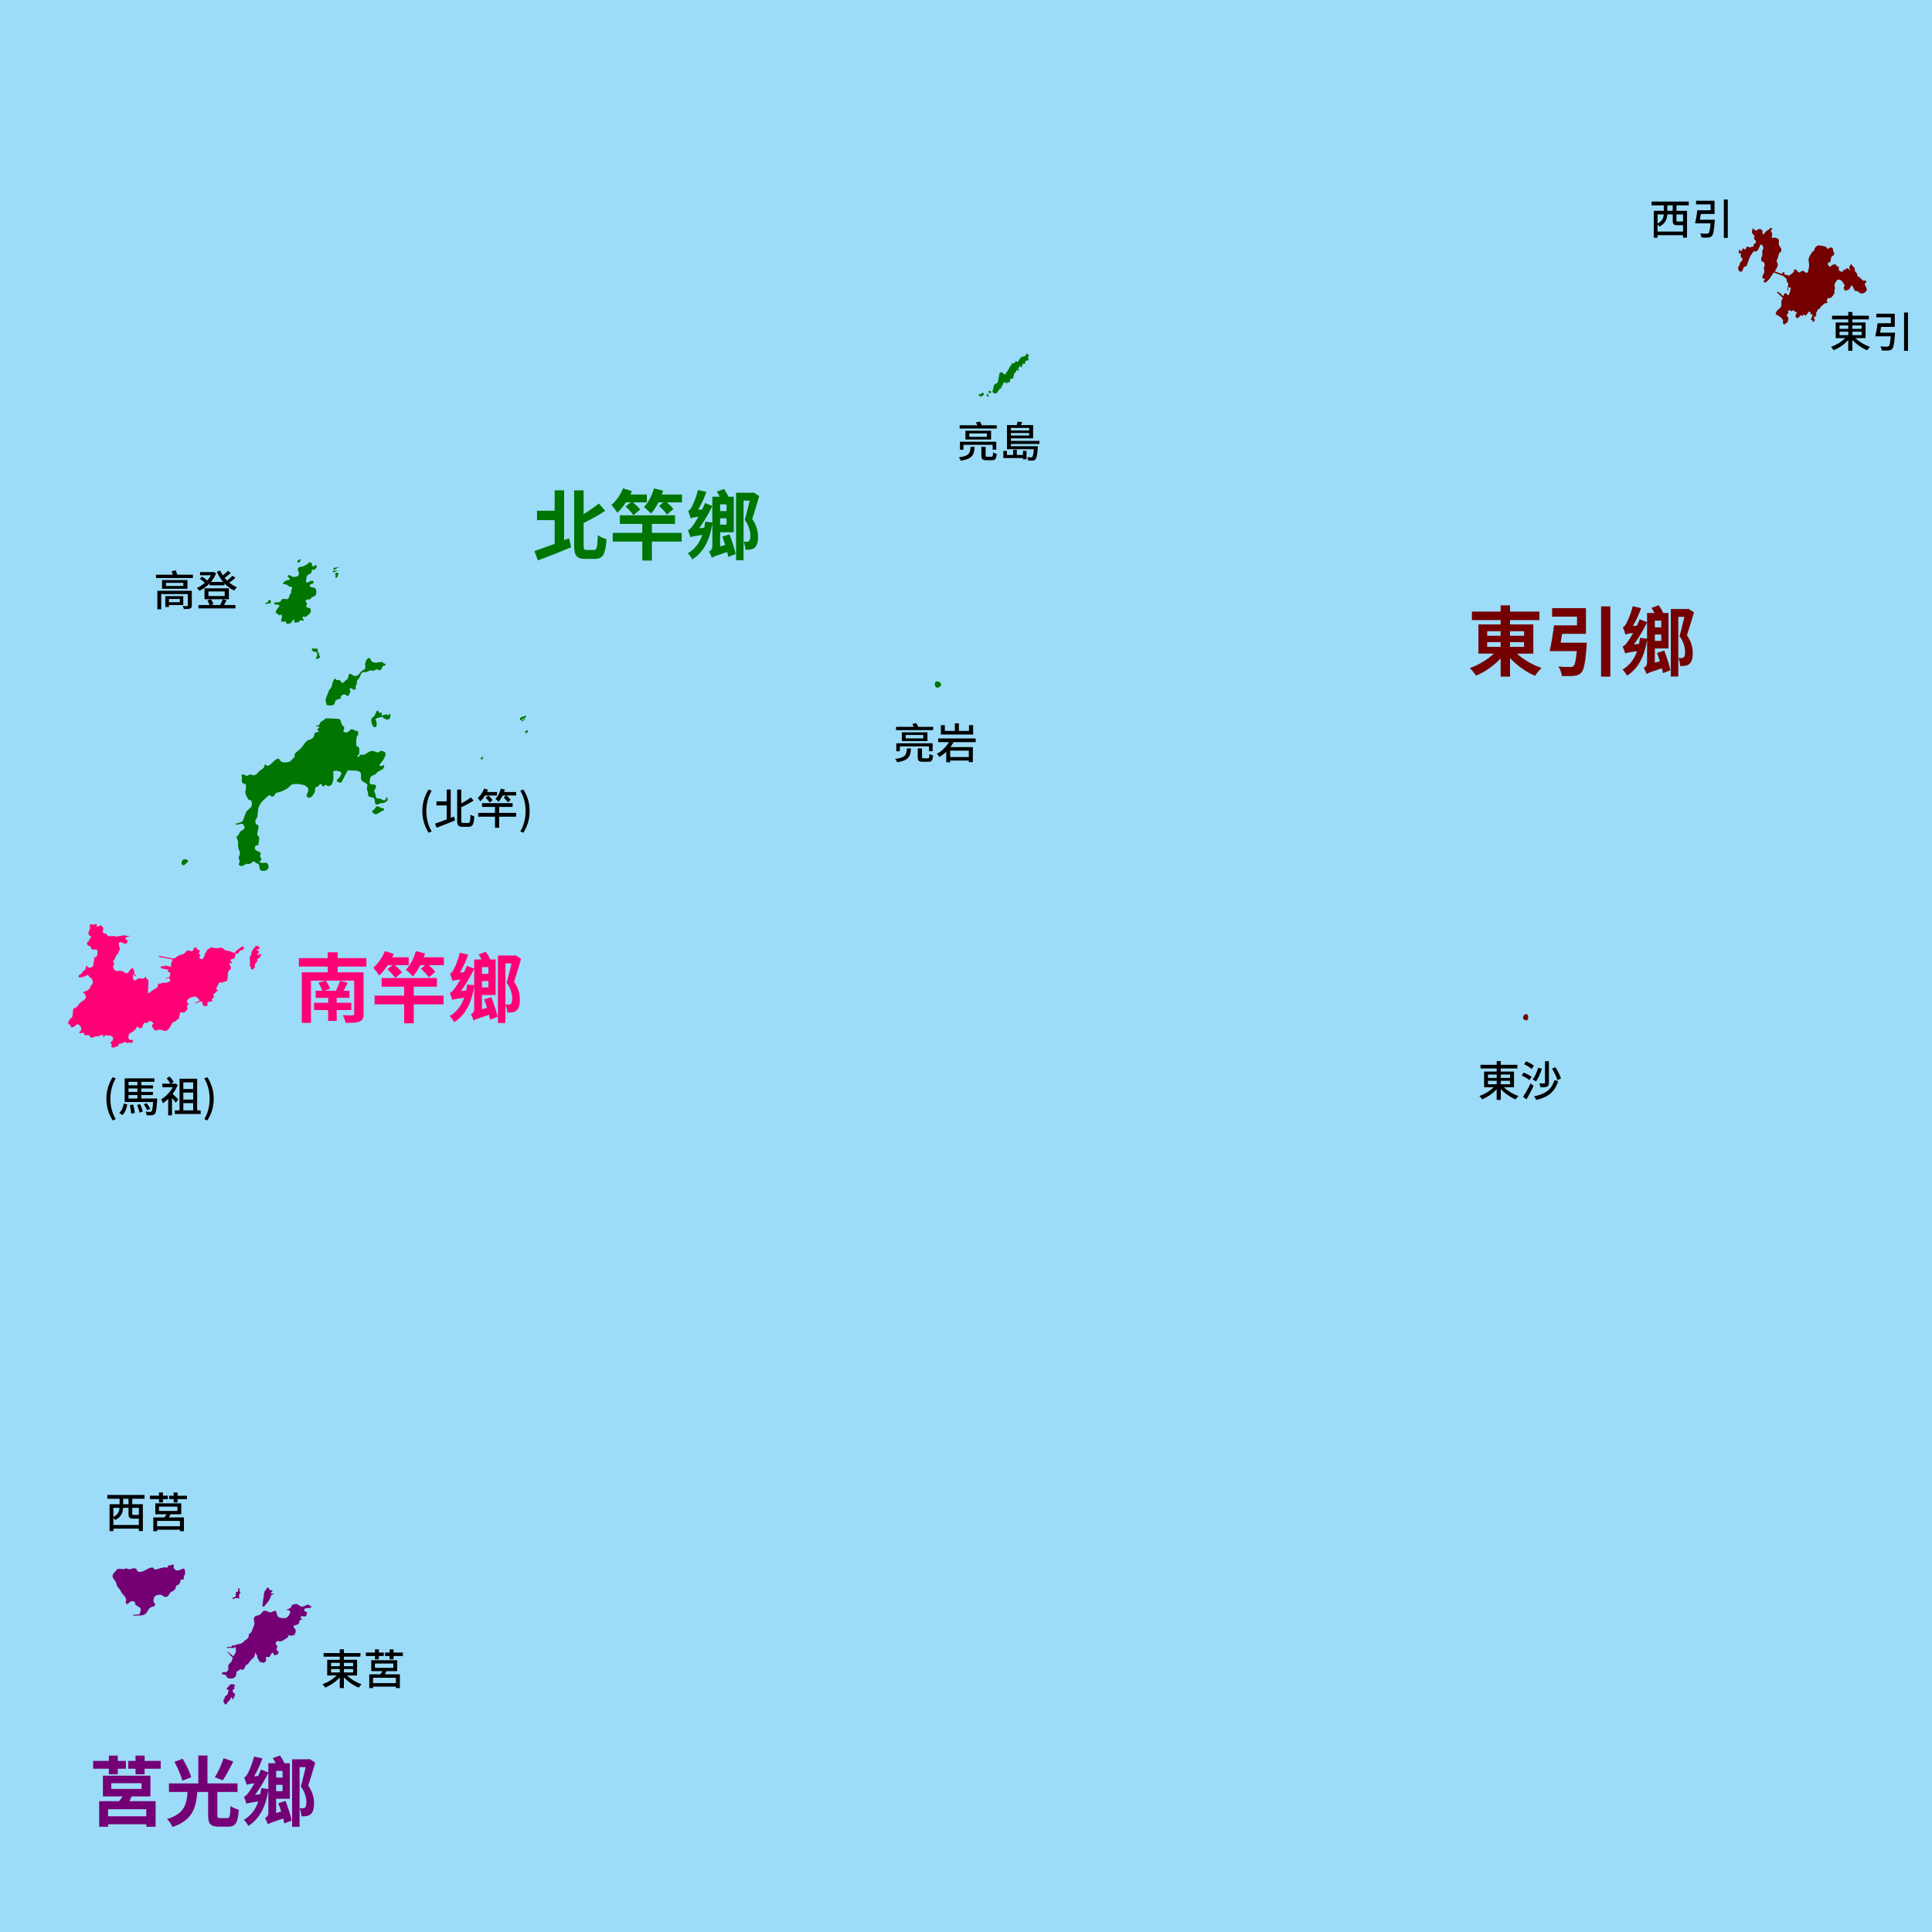 <?xml version="1.0" encoding="UTF-8" standalone="no"?>
<!-- Created with Inkscape (http://www.inkscape.org/) -->

<svg
   xmlns:dc="http://purl.org/dc/elements/1.1/"
   xmlns:cc="http://creativecommons.org/ns#"
   xmlns:rdf="http://www.w3.org/1999/02/22-rdf-syntax-ns#"
   xmlns:svg="http://www.w3.org/2000/svg"
   xmlns="http://www.w3.org/2000/svg"
   xmlns:sodipodi="http://sodipodi.sourceforge.net/DTD/sodipodi-0.dtd"
   xmlns:inkscape="http://www.inkscape.org/namespaces/inkscape"
   width="210.047mm"
   height="210.047mm"
   viewBox="0 0 210.047 210.047"
   version="1.1"
   id="svg8"
   inkscape:version="0.92.3 (2405546, 2018-03-11)"
   sodipodi:docname="Lienchiang_County_Map_(English) - 複製.svg">
  <defs
     id="defs2" />
  <sodipodi:namedview
     id="base"
     pagecolor="#ffffff"
     bordercolor="#666666"
     borderopacity="1.0"
     inkscape:pageopacity="0.0"
     inkscape:pageshadow="2"
     inkscape:zoom="0.70710678"
     inkscape:cx="665.37585"
     inkscape:cy="432.87144"
     inkscape:document-units="mm"
     inkscape:current-layer="layer1"
     showgrid="false"
     inkscape:window-width="1920"
     inkscape:window-height="1018"
     inkscape:window-x="-8"
     inkscape:window-y="-8"
     inkscape:window-maximized="1"
     fit-margin-top="0"
     fit-margin-left="0"
     fit-margin-right="0"
     fit-margin-bottom="0"
     showguides="false" />
  <g
     inkscape:label="Layer 1"
     inkscape:groupmode="layer"
     id="layer1"
     transform="translate(-3.473,-13.588)">
    <rect
       style="opacity:1;fill:#9cdcf8;fill-opacity:1;fill-rule:nonzero;stroke:none;stroke-width:0.087;stroke-linecap:round;stroke-linejoin:round;stroke-miterlimit:4;stroke-dasharray:none;stroke-dashoffset:0;stroke-opacity:1;paint-order:fill markers stroke"
       id="rect1251"
       width="210.047"
       height="210.047"
       x="3.473"
       y="13.588" />
    <path
       inkscape:connector-curvature="0"
       style="fill:#ff0075;fill-opacity:1;stroke:none;stroke-width:0.1;stroke-linecap:butt;stroke-linejoin:miter;stroke-miterlimit:4;stroke-dasharray:none;stroke-opacity:1"
       d="m 13.904,114.038 c -0.103,-0.011 -0.07,0.157 -0.484,0.046 -0.102,-0.044 -0.16,0.021 -0.189,0.115 -0.027,0.087 0.068,0.241 0.029,0.346 -0.068,0.182 -0.155,0.323 -0.184,0.483 -0.027,0.149 0.104,0.131 0.103,0.238 -2.54e-4,0.181 0.215,-0.029 0.195,0.184 -0.019,0.211 -0.155,0.115 -0.184,0.284 -0.06,0.339 -0.266,0.154 -0.249,0.438 0.023,0.383 0.357,0.102 0.431,0.482 0.052,0.266 0.388,0.133 0.571,0.166 0.106,0.019 0.134,0.148 0.13,0.296 -0.028,0.941 -0.377,0.167 -0.368,0.831 0.002,0.18 -0.085,0.323 -0.084,0.485 7.93e-4,0.295 -0.269,0.372 -0.48,0.358 -0.205,-0.014 -0.173,-0.235 -0.232,-0.24 -0.042,-0.004 -0.111,0.152 -0.108,0.283 0.004,0.199 -0.395,0.392 -0.446,0.552 -0.076,0.238 -0.365,0.062 -0.33,0.387 0.014,0.127 0.238,0.075 0.529,0.018 0.143,-0.028 0.306,-0.21 0.45,-0.179 0.124,0.027 0.149,0.12 0.242,0.241 0.09,0.117 0.137,-0.087 0.278,0.326 0.167,0.49 -0.166,0.418 -0.234,0.691 -0.055,0.221 -0.155,0.324 -0.363,0.422 -0.222,0.106 -0.455,0.136 -0.409,0.222 0.059,0.111 0.122,0.014 0.155,0.121 0.059,0.19 0.143,0.14 0.143,0.311 -0.001,0.427 -0.549,0.44 -0.806,0.885 -0.233,0.404 -0.588,0.328 -0.594,0.546 -0.007,0.264 -0.034,0.512 -0.078,0.736 -0.032,0.164 -0.143,0.14 -0.251,0.257 -0.118,0.129 -0.232,0.397 -0.196,0.523 0.012,0.044 0.165,0.073 0.237,0.156 0.081,0.094 -0.022,0.237 0.195,0.231 0.282,-0.008 0.516,-0.456 0.696,-0.308 0.353,0.291 0.295,0.531 0.268,0.611 -0.06,0.172 -0.268,0.174 -0.169,0.301 0.088,0.113 0.246,-0.072 0.406,-0.009 0.138,0.054 0.062,0.186 0.205,0.258 0.11,0.056 0.256,-0.045 0.39,-0.004 0.196,0.06 0.003,0.26 0.433,0.283 0.09,0.005 0.072,-0.069 0.222,-0.132 0.101,-0.042 0.245,0.004 0.381,-0.021 0.14,-0.027 0.27,-0.126 0.349,-0.14 0.34,-0.06 0.125,0.239 0.247,0.241 0.075,0.001 0.016,-0.259 0.338,-0.209 0.259,0.04 0.49,0.004 0.602,0.144 0.207,0.262 -0.047,0.574 -0.208,0.604 -0.079,0.015 0.129,0.169 0.135,0.252 0.012,0.153 -0.154,0.21 0.084,0.322 0.149,0.07 0.163,-0.025 0.364,-0.075 0.46,-0.115 0.226,-0.346 0.427,-0.342 0.339,0.007 0.391,-0.184 0.554,-0.192 0.118,-0.006 0.096,0.104 0.191,0.12 0.125,0.021 0.283,-0.1 0.484,-0.015 0.111,0.047 0.292,-0.155 0.163,-0.296 -0.081,-0.089 -0.429,0.117 -0.453,-0.302 -0.006,-0.106 0.013,-0.246 0.113,-0.393 0.095,-0.14 0.235,-0.105 0.367,-0.229 0.114,-0.108 0.259,-0.213 0.345,-0.325 0.065,-0.084 0.015,-0.192 0.108,-0.195 0.203,-0.007 0.195,0.172 0.394,0.144 0.276,-0.039 0.209,-0.36 0.374,-0.556 0.064,-0.076 0.146,0.026 0.276,-0.005 0.134,-0.032 0.204,-0.206 0.423,-0.208 0.109,-10e-4 0.305,0.204 0.332,0.26 0.057,0.116 -0.324,0.022 -0.103,0.416 0.285,0.508 0.39,0.317 0.617,0.265 0.288,-0.066 0.61,0.188 0.887,0.094 0.474,-0.162 0.517,-0.963 0.883,-0.973 0.197,-0.005 0.218,-0.26 0.405,-0.289 0.187,-0.029 0.094,-0.708 0.272,-0.733 0.193,-0.027 0.177,0.052 0.358,0.029 0.076,-0.009 0.126,-0.091 0.209,-0.19 0.05,-0.059 0.157,-0.114 0.162,-0.193 0.011,-0.181 -0.179,-0.342 0.09,-0.479 0.242,-0.122 -0.255,-0.117 -0.158,-0.383 0.133,-0.368 0.766,-0.524 0.967,-0.483 0.162,0.033 0.446,0.427 0.446,0.427 l -0.544,0.244 0.025,0.062 c 0,0 0.551,-0.204 0.614,-0.213 0.416,-0.061 -0.108,0.657 0.71,0.468 0.103,-0.024 -0.042,-0.306 0.041,-0.364 0.146,-0.103 0.365,-0.041 0.49,-0.151 0.111,-0.097 -0.095,-0.16 -5.29e-4,-0.263 0.065,-0.071 0.097,-0.015 0.153,-0.089 0.107,-0.141 -0.051,-0.25 0.023,-0.402 0.079,-0.161 0.197,-0.053 0.236,-0.228 0.043,-0.196 0.189,0.061 0.175,-0.156 -0.012,-0.203 -0.129,-0.06 -0.131,-0.192 -0.002,-0.135 0.103,-0.195 0.143,-0.322 0.038,-0.12 0.129,-0.241 0.161,-0.317 0.088,-0.207 0.302,0.107 0.425,-0.067 0.137,-0.193 0.303,0.045 0.433,-0.192 0.15,-0.275 0.022,-0.768 0.174,-1.034 0.086,-0.151 0.166,-0.084 0.244,-0.232 0.112,-0.212 -0.238,-0.426 -0.127,-0.619 0.062,-0.107 0.21,0.1 0.263,-0.007 0.065,-0.13 -0.266,-0.164 -0.147,-0.351 0.089,-0.14 0.307,-0.065 0.393,-0.196 0.137,-0.212 0.013,-0.255 0.142,-0.441 0.152,-0.219 0.141,0.202 0.404,-0.283 0.126,-0.232 0.351,-0.028 0.46,-0.283 0.091,-0.214 -0.017,-0.305 -0.202,-0.212 -0.185,0.093 -0.404,0.303 -0.6,0.428 -0.15,0.096 0.033,0.167 -0.172,0.201 -0.164,0.028 -0.339,-0.093 -0.565,-0.177 -0.116,-0.043 -0.253,-0.005 -0.366,-0.049 -0.255,-0.097 -0.237,-0.26 -0.502,-0.304 -0.108,-0.018 -0.337,0.044 -0.62,0.052 -0.173,0.005 -0.339,-0.129 -0.542,-0.075 -0.174,0.046 -0.125,0.139 -0.318,0.202 -0.2,0.065 -0.081,0.338 -0.3,0.412 -0.047,0.016 -0.031,0.222 -0.065,0.302 -0.069,0.161 -0.147,0.285 -0.244,0.33 -0.19,0.086 -0.297,-0.131 -0.326,-0.211 -0.033,-0.091 0.138,-0.043 0.111,-0.239 -0.018,-0.129 -0.149,-0.013 -0.179,-0.146 -0.03,-0.132 0.208,-0.088 0.093,-0.323 -0.063,-0.129 -0.186,-0.05 -0.241,-0.108 -0.109,-0.115 0.016,-0.284 -0.222,-0.218 -0.353,0.098 -0.062,0.26 -0.347,0.388 -0.157,0.07 -0.326,-0.152 -0.516,-0.065 -0.178,0.082 -0.128,0.19 -0.308,0.3 -0.15,0.092 -0.136,0.091 -0.314,0.136 -0.58,0.149 -0.61,0.466 -0.952,0.427 l -1.49,-0.292 -0.026,0.112 1.494,0.292 -0.029,0.151 -0.058,-0.01 -0.117,0.585 0.096,0.019 -0.01,0.052 -0.741,-0.152 -0.019,0.113 -0.326,-0.058 -0.073,0.119 0.013,0.132 0.793,0.159 -0.04,0.24 0.268,0.054 -0.057,0.461 -0.474,0.198 0.025,0.065 0.363,-0.152 0.163,0.359 -0.405,0.179 -0.556,0.023 v 0.058 l -0.292,0.019 -0.15,0.165 -0.013,0.234 -1.053,0.683 0.071,-1.317 c 0.015,-0.169 -0.086,-0.249 -0.23,-0.284 -0.041,-0.01 0.002,-0.196 -0.044,-0.199 -0.168,-0.012 -0.184,0.176 -0.234,0.177 l -0.591,-0.024 -0.319,0.222 c -0.127,0.045 -0.207,-0.086 -0.278,-0.223 -0.087,-0.169 0.118,-0.072 -0.039,-0.473 -0.033,-0.083 0.268,0.316 0.336,0.193 0.069,-0.125 -0.132,-0.112 -0.161,-0.27 -0.025,-0.134 0.046,-0.252 -0.024,-0.344 -0.042,-0.055 -0.086,-0.042 -0.108,-0.172 -0.024,-0.142 -0.245,0.06 -0.357,0.202 -0.105,0.134 -0.08,0.225 -0.203,0.272 -0.359,0.137 -0.289,-0.076 -0.503,-0.15 -0.506,-0.175 -0.554,0.003 -0.768,-0.069 -0.163,-0.054 -0.246,-0.209 -0.296,-0.326 -0.053,-0.124 -0.03,-0.138 0.068,-0.402 0.091,-0.243 -0.084,-0.092 -0.087,-0.268 -0.002,-0.125 0.12,-0.182 0.182,-0.314 0.063,-0.134 0.1,-0.275 0.177,-0.41 0.075,-0.132 0.129,-0.079 0.196,-0.189 0.039,-0.063 0.011,-0.151 0.043,-0.24 0.04,-0.113 0.184,-0.09 0.13,-0.259 -0.123,-0.381 -0.169,-0.646 -0.02,-0.702 0.289,-0.109 0.698,0.474 0.859,-0.099 0.042,-0.151 -0.184,-0.136 -0.231,-0.28 -0.084,-0.26 0.444,-0.177 0.381,-0.303 -0.059,-0.119 -0.298,0.069 -0.367,-0.043 -0.071,-0.115 -0.536,0.067 -0.973,0.093 -0.147,0.009 -0.217,-0.037 -0.352,-0.049 -0.329,-0.031 -0.486,0.161 -0.722,-0.157 -0.195,-0.263 -0.24,0.01 -0.409,-0.218 -0.191,-0.258 0.306,-0.34 -0.195,-0.768 -0.073,-0.062 -0.357,0.14 -0.456,0.123 -0.095,-0.016 -0.004,-0.254 -0.065,-0.282 -0.022,-0.01 -0.039,-0.015 -0.054,-0.017 z m 17.453,2.388 c -0.12,0.014 -0.177,0.13 -0.277,0.261 -0.118,0.181 -0.24,0.235 -0.287,0.65 -0.025,0.218 -0.154,0.161 -0.165,0.392 -0.016,0.337 0.071,0.416 0.014,0.807 -0.018,0.126 0.055,0.103 0.088,0.189 0.03,0.079 0.011,0.271 0.152,0.273 0.086,0.001 0.111,-0.092 0.181,-0.139 0.114,-0.077 0.16,-0.074 0.104,-0.366 -0.027,-0.137 0.396,-0.351 0.276,-0.557 -0.095,-0.163 0.34,-0.162 0.304,-0.285 -0.057,-0.2 0.254,-0.168 0.141,-0.307 -0.101,-0.124 -0.37,0.184 -0.459,0.009 -0.075,-0.147 0.218,0.041 0.172,-0.336 -0.016,-0.129 -0.187,-0.075 -0.229,-0.163 -0.072,-0.15 0.367,0.004 0.298,-0.112 -0.075,-0.125 0.083,-0.146 -0.01,-0.214 -0.138,-0.083 -0.232,-0.11 -0.304,-0.102 z"
       id="path918" />
    <path
       style="fill:#007500;fill-opacity:1;stroke:none;stroke-width:0.378;stroke-linecap:butt;stroke-linejoin:miter;stroke-miterlimit:4;stroke-dasharray:none;stroke-opacity:1"
       d="M 421.164 145.102 C 420.941 145.089 420.978 145.364 420.914 145.488 C 420.787 145.731 420.796 146.08 420.697 146.078 C 420.415 146.073 420.136 146.134 419.943 146.23 C 419.769 146.318 419.235 146.346 419.027 146.467 C 418.714 146.65 418.657 147.122 418.295 147.367 C 418.148 147.466 417.988 147.678 417.916 147.875 C 417.836 148.096 417.847 148.304 417.666 148.43 C 417.351 148.649 416.967 148.011 416.631 148.234 C 416.37 148.408 416.482 148.766 416.217 148.953 C 415.885 149.187 415.667 148.829 415.326 149.066 C 414.89 149.371 414.901 149.918 414.471 150.246 C 414.087 150.539 414.09 151.321 413.703 151.586 C 413.383 151.805 413.377 152.471 413.049 152.617 C 412.709 152.769 412.72 153.59 412.377 153.613 C 412.088 153.633 411.858 153.367 411.557 153.209 C 411.068 152.952 411.184 152.644 410.506 152.746 C 409.983 152.824 409.913 153.783 409.785 154.705 C 409.617 155.914 409.251 157.245 409.072 157.248 C 408.602 157.255 408.19 157.535 407.914 157.895 C 407.533 158.392 407.67 159.032 407.465 159.588 C 407.209 160.282 407.037 160.642 407.422 161.121 C 407.527 161.251 407.884 161.305 408.186 161.373 C 408.381 161.417 408.49 161.546 408.705 161.443 C 409 161.303 409.251 160.66 409.523 160.439 C 409.828 160.193 409.848 159.815 410.125 159.568 C 410.421 159.305 410.492 159.568 410.736 159.271 C 410.99 158.964 410.565 158.556 410.805 158.27 C 410.955 158.089 411.113 158.788 411.252 158.604 C 411.498 158.277 411.19 157.81 411.428 157.508 C 411.611 157.275 411.802 157.043 411.975 156.846 C 412.207 156.58 412.278 156.982 412.648 157.131 C 412.904 157.234 413.084 157.221 413.338 157.156 C 413.437 157.131 413.198 156.518 413.297 156.479 C 413.351 156.457 413.683 157.017 413.814 156.986 C 413.9 156.966 414.266 156.855 414.438 156.473 C 414.527 156.274 414.225 155.778 414.438 155.576 C 414.686 155.339 415.523 155.382 415.764 155.078 C 415.969 154.819 415.592 154.683 415.816 154.391 C 416.073 154.057 415.761 153.657 416.045 153.289 C 416.202 153.085 416.331 153.143 416.498 152.932 C 416.589 152.817 416.768 152.502 416.861 152.385 C 417.024 152.18 416.869 152.052 417.035 151.844 C 417.2 151.638 417.69 152.216 417.869 152.016 C 418.352 151.474 417.418 151.345 417.713 150.941 C 417.957 150.607 418.042 150.971 418.307 150.629 C 418.502 150.376 418.183 150.134 418.385 149.865 C 418.57 149.618 418.674 150.681 418.982 150.693 C 419.466 150.712 419.082 150.234 419.426 149.971 C 419.689 149.77 419.352 149.467 419.598 149.197 C 419.762 149.017 420.126 149.485 420.314 149.305 C 420.91 148.734 420.4 148.659 420.641 148.217 C 420.821 147.887 421.704 148.012 421.936 147.717 C 422.159 147.433 421.882 147.142 421.707 146.652 C 421.664 146.531 421.846 146.45 421.971 146.223 C 422.085 146.015 422.292 145.821 421.924 145.533 C 421.525 145.222 421.298 145.109 421.164 145.102 z M 406.295 160.346 C 406.205 160.368 406.114 160.469 406.027 160.516 C 405.901 160.583 405.643 160.382 405.555 160.512 C 405.435 160.687 405.301 161.064 405.793 161.102 C 405.944 161.113 406.053 161.293 406.203 161.301 C 406.354 161.309 406.523 161.142 406.588 161.066 C 406.663 160.977 406.592 160.863 406.555 160.729 C 406.515 160.579 406.736 160.529 406.385 160.354 C 406.355 160.339 406.325 160.339 406.295 160.346 z M 402.957 161.109 C 402.682 161.141 402.851 161.576 402.545 161.631 C 402.39 161.659 402.13 161.659 402.002 161.672 C 401.544 161.718 401.402 161.746 401.537 162.172 C 401.703 162.694 401.95 162.414 402.234 162.486 C 402.358 162.518 402.397 162.824 402.557 162.764 C 402.771 162.682 402.75 162.526 402.943 162.41 C 403.214 162.248 403.533 162.148 403.604 161.961 C 403.716 161.664 403.671 161.366 403.414 161.242 C 403.19 161.134 403.049 161.099 402.957 161.109 z M 405.246 161.594 C 405.118 161.54 404.867 161.77 404.867 161.77 C 404.728 161.884 404.841 162.204 404.934 162.457 C 404.983 162.593 404.938 162.712 405.045 162.764 C 405.221 162.849 405.521 162.673 405.592 162.49 C 405.655 162.327 405.513 162.297 405.438 162.113 C 405.377 161.966 405.375 161.648 405.246 161.594 z M 123.131 229.469 C 122.855 229.423 122.352 229.811 122.352 229.811 C 122.083 229.945 121.92 230.483 122.139 230.691 C 122.285 230.831 122.492 230.953 122.707 230.842 C 122.842 230.772 122.922 230.431 123.006 230.336 C 123.206 230.109 123.437 229.712 123.232 229.518 C 123.204 229.491 123.17 229.475 123.131 229.469 z M 127.064 230.711 C 126.484 230.705 126.582 231.3 125.848 231.568 C 125.446 231.715 124.463 232.502 123.742 232.506 C 123.143 232.509 122.288 232.686 122.137 233.547 C 122.035 234.125 122.782 234.688 122.619 235.293 C 122.571 235.474 122.628 236.372 121.844 236.465 C 121.394 236.518 120.7 236.864 120.201 236.686 C 119.27 236.352 118.638 235.505 118.072 236.24 C 117.826 236.561 118.205 236.732 118.447 236.963 C 118.728 237.23 118.879 237.224 118.809 237.654 C 118.734 238.111 118.304 237.893 117.703 238.076 C 117.044 238.277 116.208 238.871 116.094 239.303 C 115.971 239.765 116.665 239.627 117.562 239.832 C 117.984 239.928 118.288 240.461 118.686 240.646 C 119.259 240.914 119.636 240.488 119.863 241.193 C 119.925 241.384 119.578 241.754 119.447 242.252 C 119.319 242.74 119.805 243.18 118.895 243.979 C 118.408 244.405 119.087 244.938 118.148 245.615 C 117.39 246.162 117.599 245.764 117.18 245.695 C 116.692 245.615 115.953 245.66 115.502 246.02 C 115.055 246.375 115.474 246.484 115.043 246.773 C 114.123 247.392 112.484 246.847 112.482 247.434 C 112.479 248.484 114.278 247.803 114.521 248.287 C 114.828 248.898 113.882 249.476 113.504 250.199 C 113.373 250.45 113.025 251.013 113.111 251.197 C 113.453 251.927 114.057 251.822 114.436 252.291 C 114.847 252.801 115.267 251.783 115.494 252.238 C 116.116 253.484 114.999 254.242 115.398 254.836 C 115.828 255.475 117.294 254.571 117.369 255.279 C 117.482 256.35 118.398 255.938 119.107 255.691 C 119.961 255.395 119.748 254.324 120.535 254.307 C 121.58 254.284 119.123 255.97 122.529 255.225 C 122.726 255.182 122.769 254.65 123.303 254.502 C 123.617 254.415 124.496 254.795 124.617 254.586 C 124.813 254.248 123.774 253.409 124.164 253.076 C 124.704 252.616 124.765 253.344 125.439 253.033 C 126.054 252.75 127.383 251.456 127.426 251.268 C 128.085 248.343 125.207 250.029 125.715 248.516 C 126.392 246.496 124.926 247.503 125.518 246.312 C 125.867 245.61 127.208 246.256 127.562 245.5 C 127.995 244.58 129.565 244.788 129.707 243.734 C 130.263 239.603 127.019 241.88 127.137 240.203 C 127.213 239.117 128.845 239.948 128.639 238.803 C 128.324 237.058 125.626 240.004 125.584 238.619 C 125.57 238.149 125.587 236.807 126.08 236.117 C 126.569 235.433 127.803 235.45 127.812 234.607 C 127.83 233.043 128.634 234.056 129.172 233.688 C 129.407 233.526 129.353 233.404 129.504 233.166 C 129.667 232.91 130.097 232.658 129.994 232.357 C 129.562 231.097 128.888 232.619 128.299 232.314 C 127.679 231.994 128.375 230.891 127.359 230.754 C 127.244 230.726 127.147 230.712 127.064 230.711 z M 138.625 232.557 C 138.465 232.577 138.258 232.845 137.996 232.883 C 137.696 232.926 137.388 232.786 137.318 232.828 C 137.144 232.933 136.966 232.985 136.877 233.143 C 136.784 233.308 136.748 233.585 136.891 233.711 C 137.403 234.163 137.334 233.583 137.66 233.408 C 137.743 233.363 137.963 233.32 138.283 233.086 C 138.629 232.833 138.969 232.934 138.771 232.637 C 138.728 232.571 138.678 232.55 138.625 232.557 z M 138.346 233.99 C 138.26 233.951 138.052 234.079 137.818 234.133 C 137.508 234.204 137.155 234.14 136.928 234.229 C 136.724 234.308 136.326 234.423 136.404 234.627 C 136.458 234.766 136.606 234.676 136.775 234.74 C 137.039 234.84 137.188 234.667 137.49 234.645 C 137.632 234.634 137.732 234.439 137.893 234.361 C 138.114 234.254 138.38 234.243 138.387 234.094 C 138.39 234.035 138.374 234.003 138.346 233.99 z M 138.344 234.895 C 138.287 234.902 138.224 234.921 138.152 234.953 C 136.74 235.588 137.94 236.102 137.857 236.229 C 137.687 236.49 137.378 236.724 137.594 236.873 C 138.233 237.313 138.294 236.942 138.486 236.301 C 138.582 235.983 138.799 235.815 138.799 235.623 C 138.799 235.351 138.742 234.844 138.344 234.895 z M 110.689 246.074 C 110.612 246.071 110.523 246.101 110.398 246.111 C 110.066 246.138 110.203 246.672 109.959 246.906 C 109.584 247.266 108.711 247.288 108.926 247.648 C 109.117 247.968 109.592 247.669 110.076 247.59 C 110.538 247.514 111.014 247.674 111.086 247.322 C 111.138 247.067 111.092 246.548 110.91 246.246 C 110.832 246.117 110.767 246.078 110.689 246.074 z M 128.543 266.051 C 128.169 266.048 127.864 266.109 127.92 266.373 C 128.207 267.717 129.125 267.179 129.857 267.664 C 130.402 268.025 130.028 268.487 130.07 268.859 C 130.169 269.721 128.853 270.127 130.049 270.289 C 130.637 270.369 131.084 270.143 131.275 269.484 C 131.356 269.207 130.992 269.02 130.857 268.707 C 130.709 268.362 131.396 268.069 130.482 267.629 C 129.702 267.253 131.352 266.053 129.578 266.113 C 129.359 266.121 128.917 266.053 128.543 266.051 z M 151.449 269.922 C 151.367 269.915 151.273 269.935 151.162 269.988 C 150.412 270.351 149.894 271.397 149.826 272.236 C 149.754 273.134 150.115 273.812 149.656 274.445 C 149.41 274.785 148.729 274.966 148.268 275.385 C 147.727 275.876 147.389 276.605 146.906 276.971 C 145.925 277.581 145.566 277.352 144.809 277.074 C 144.456 276.823 144.045 276.542 143.656 276.443 C 142.697 276.2 143.042 278.793 142.279 278.828 C 141.759 278.852 140.983 280.426 140.297 280.16 C 140.008 280.048 139.753 279.27 139.418 279.088 C 138.959 278.838 138.416 279.165 138.049 278.918 C 137.659 278.656 137.536 278.183 137.184 278.602 C 136.475 279.444 136.475 280.33 136.006 281.729 C 135.77 282.433 135.147 282.672 134.914 283.41 C 134.647 284.256 133.819 285.98 133.662 286.787 C 133.394 288.169 133.926 287.967 133.82 288.592 C 133.686 289.386 134.863 289.523 135.893 289.385 C 136.682 289.279 137.386 289.113 137.348 288.346 C 137.3 287.384 138.25 286.951 139.348 286.766 C 140.088 286.641 139.591 285.69 140.217 285.264 C 142.013 284.04 141.997 286.056 142.912 285.393 C 143.235 285.159 143.549 284.234 143.775 283.816 C 144.068 283.276 142.994 283.045 143.609 282.463 C 144.291 281.818 144.88 283.502 145.664 282.873 C 146.355 282.319 145.517 281.735 146.145 280.992 C 146.825 280.187 145.999 279.662 146.715 278.938 C 146.857 278.793 147.185 278.589 147.521 277.906 C 147.791 277.359 147.993 276.369 148.656 275.871 C 149.266 275.413 150.147 276.228 151.555 275.1 C 151.915 274.811 152.429 275.2 152.922 275.184 C 153.47 275.165 154.046 274.823 154.463 274.633 C 155.099 274.343 155.412 275.261 155.932 274.961 C 156.876 274.415 156.522 273.974 157.01 273.406 C 157.51 272.824 158.573 273.204 158.094 272.49 C 157.897 272.197 157.462 272.222 157.314 272.068 C 156.834 271.569 156.816 271.472 156.266 271.576 C 155.363 271.748 154.036 272.043 153.186 271.738 C 152.031 271.325 152.026 269.968 151.449 269.922 z M 384.299 279.529 C 384.192 279.544 384.093 279.574 384.004 279.625 C 383.262 280.048 383.409 281.697 384.189 282.055 C 384.892 282.376 386.157 281.569 386.141 280.84 C 386.124 280.159 385.045 279.429 384.299 279.529 z M 154.891 291.551 C 154.311 291.57 154.297 292.421 153.977 293.021 C 153 294.852 152.786 293.951 152.512 294.627 C 152.046 295.775 152.653 297.085 152.834 297.637 C 152.973 298.062 154.349 298.925 154.465 297.752 C 154.752 294.842 153.764 295.919 154.129 295.061 C 154.394 294.438 155.757 294.423 156.604 294.113 C 157.051 293.95 158.461 296.165 159.85 294.779 C 160.005 294.624 160.221 294.079 160.189 293.689 C 160.153 293.241 160.197 292.794 159.885 292.754 C 159.619 292.72 159.688 293.344 159.293 293.51 C 159.029 293.621 158.943 293.03 158.59 293.047 C 157.99 293.077 157.095 293.633 156.705 293.479 C 156.21 293.283 156.89 292.815 156.598 292.371 C 156.491 292.21 155.962 292.637 155.709 292.5 C 155.206 292.227 155.512 291.529 154.891 291.551 z M 215.705 293.588 C 215.608 293.562 215.481 293.592 215.375 293.674 C 215.119 293.872 214.922 293.911 214.617 293.975 C 213.785 294.148 213.007 294.782 213.348 295.285 C 213.795 295.946 213.979 295.056 214.492 294.939 C 215.39 294.736 215.837 294.057 215.857 293.84 C 215.871 293.696 215.802 293.614 215.705 293.588 z M 135.049 294.711 C 134.59 294.702 134.136 294.705 133.697 294.727 C 133.51 294.735 133.284 295.121 132.889 295.396 C 132.494 295.671 131.929 295.837 131.596 296.211 C 131.205 296.649 131.228 297.098 130.861 297.426 C 130.339 297.892 129.805 297.464 129.646 297.805 C 129.377 298.383 131.247 297.81 131.023 298.367 C 130.846 298.808 130.366 298.813 130.248 299.191 C 130.047 299.835 131.296 299.947 130.588 300.266 C 130.408 300.347 129.484 300.423 129.252 300.672 C 128.651 301.317 129.284 302.211 127.855 303.105 C 127.02 303.629 126.347 303.456 125.627 304.211 C 124.761 305.118 124.333 306.064 123.52 306.922 C 122.591 307.902 121.968 308.12 121.191 308.988 C 120.406 309.867 121.382 310.223 120.545 310.863 C 119.685 311.52 119.283 312.513 118.299 312.664 C 113.933 313.335 115.235 310.933 113.936 311.275 C 112.343 311.694 111.388 313.767 109.918 314.164 C 109.21 314.355 109.217 313.544 108.57 313.795 C 108.112 313.973 109.11 314.573 107.25 315.742 C 105.808 316.649 105.433 317.902 104.309 318.049 C 103.703 318.128 103.154 317.799 102.57 317.715 C 102.13 317.652 101.815 318.34 101.424 318.285 C 100.479 318.312 99.811 317.351 99.221 317.816 C 99.012 317.981 99.29 318.74 99.27 319.27 C 99.242 319.969 98.981 320.506 99.35 321.023 C 100.007 321.946 101.235 321.343 100.912 322.527 C 100.852 322.748 100.965 323.428 100.898 323.824 C 100.818 324.302 100.566 324.521 100.631 325.027 C 100.768 326.104 101.33 327.038 101.748 327.775 C 102.08 328.361 102.604 328.097 102.934 328.355 C 103.368 328.696 103.304 329.497 103.318 330.156 C 103.351 331.62 101.38 331.849 100.68 333.809 C 100.442 334.474 99.812 336.638 99.395 336.996 C 98.466 337.792 96.601 337.574 96.707 338.207 C 96.805 338.791 99.374 337.486 99.758 338.158 C 99.982 338.551 100.548 339.408 100.277 339.895 C 99.989 340.412 99.371 340.537 98.76 341.008 C 97.905 341.666 98.378 342.298 97.238 343.078 C 96.757 343.407 97.503 344.448 97.631 345.1 C 97.898 346.462 97.272 347.09 98.266 349.215 C 99.007 350.8 97.372 351.203 98.131 352.631 C 98.8 353.89 97.316 354.419 98.361 355.115 C 99.175 355.657 99.97 355.001 100.938 354.479 C 101.89 353.964 101.405 355.353 103.83 353.518 C 104.369 353.109 104.783 354.141 105.496 354.246 C 107.201 354.498 105.483 357.163 107.945 357.309 C 110.114 357.436 110.808 355.434 109.613 354.139 C 109.12 353.604 106.838 354.447 106.523 353.623 C 106.385 353.259 106.999 353.293 107.242 352.629 C 107.372 352.275 106.746 351.776 106.66 351.211 C 106.601 350.825 107.13 350.358 106.998 350.084 C 106.555 349.168 104.422 349.16 104.557 347.965 C 104.829 345.538 105.861 347.872 106.053 346.203 C 106.097 345.817 106.446 344.247 106.295 343.469 C 106.171 342.826 105.544 343.017 105.547 342.291 C 105.552 341.076 106.197 339.861 106.039 339.033 C 105.747 337.5 105.084 339.28 104.775 337.25 C 104.592 336.045 105.308 336.296 105.57 335.072 C 105.813 333.939 105.678 332.514 106.102 331.248 C 106.739 329.341 107.689 328.703 109.385 327.049 C 111.138 325.339 110.729 327.106 111.949 326.781 C 112.872 326.536 112.749 325.218 113.879 325.133 C 114.841 325.06 116.572 324.309 118.104 323.336 C 118.755 322.922 119.076 322.121 119.766 321.881 C 121.419 321.306 123.193 321.85 124.457 322 C 124.976 322.062 126.416 322.977 126.502 323.725 C 126.668 325.162 125.046 326.278 126.236 327.1 C 127.225 327.782 128.139 326.687 128.998 325.279 C 129.352 324.7 129.097 323.995 129.381 323.385 C 129.906 322.258 130.104 323.062 130.424 322.74 C 130.828 322.333 131.111 321.495 131.689 321.684 C 132.099 321.817 132.067 322.487 132.65 322.678 C 133.102 322.826 133.011 322.08 133.576 321.998 C 133.927 321.947 134.218 322.534 134.68 322.57 C 135.208 322.612 135.897 322.094 136.096 321.799 C 136.903 320.597 136.946 318.041 136.67 316.637 C 136.584 316.2 138.024 316.142 138.369 316.268 C 138.676 316.379 138.971 316.437 139.262 316.455 C 139.426 316.466 140.233 317.103 140.039 317.471 L 139.104 319.242 L 138.643 319.383 L 138.061 320.465 L 139.062 320.959 C 139.539 321.206 139.983 321.169 140.16 320.848 L 142.635 316.084 C 143.798 316.092 146.614 315.975 147.596 316.654 C 148.694 317.414 147.581 319.487 148.537 320.369 C 149.27 321.045 149.818 321.029 150.527 321.686 C 151.015 322.137 150.572 322.464 150.51 323.461 C 150.476 324.004 150.861 324.642 151.004 325.273 C 151.132 325.839 150.781 326.215 151.221 326.619 C 151.812 327.163 152.554 326.988 153.189 327.348 C 154.131 327.881 153.489 329.778 154.33 330.033 C 154.921 330.213 155.276 329.804 155.961 329.617 C 156.54 329.46 157.159 329.514 157.684 329.297 C 158.435 328.986 159.039 328.49 159.068 328.105 C 159.113 327.518 158.611 326.962 158.373 327.078 C 158.13 327.197 158.791 328.32 157.457 328.332 C 156.697 328.34 156.816 327.541 154.848 327.543 C 153.907 327.544 154.23 325.615 153.73 325.092 C 153.002 324.328 154.883 322.832 154.141 322.18 C 153.01 321.187 151.299 322.863 151.697 320.064 C 152.068 317.463 153.475 318.544 154.438 317.229 C 155.253 316.114 156.963 315.971 157.344 315.129 C 158.527 312.513 155.853 315.304 155.744 313.896 C 155.706 313.402 156.952 312.43 157.58 311.145 C 158.079 310.124 158.664 309.081 157.717 308.504 C 155.394 307.087 156.12 309.545 153.852 308.346 C 151.993 307.363 150.818 309.144 149.098 309.695 C 148.553 309.87 148.677 309.345 148.229 309.533 C 147.268 309.936 147.181 310.912 146.852 310.488 C 145.765 309.092 147.284 310.821 147.398 308.826 C 147.627 304.855 146.308 307.327 146.162 305.391 C 146.11 304.697 146.11 303.587 146.309 302.562 C 146.55 301.316 147.133 302.207 146.922 300.117 C 146.901 299.912 146.329 300.024 145.967 299.854 C 145.352 299.565 144.697 299.091 144.102 299.232 C 143.488 299.378 143.367 299.961 142.904 300.248 C 142.357 300.588 141.492 300.603 141.064 300.268 C 140.476 299.803 141.382 299.34 141.209 298.395 C 141.087 297.726 140.671 298.12 140.336 297.467 C 139.88 296.579 139.906 295.03 139.031 294.963 C 137.843 294.872 136.425 294.737 135.049 294.711 z M 215.322 294.941 C 215.215 294.931 215.106 295.03 214.979 295.115 C 214.817 295.223 214.592 295.194 214.434 295.342 C 214.332 295.436 214.24 295.494 214.17 295.594 C 214.155 295.616 214.028 295.629 214.008 295.652 C 213.962 295.708 213.937 295.774 213.934 295.836 C 214.089 296.396 214.305 295.855 214.305 295.855 C 214.336 295.766 214.455 295.833 214.492 295.799 C 214.592 295.708 214.618 295.572 214.711 295.508 C 214.781 295.459 214.967 295.513 215.084 295.469 C 215.212 295.419 215.261 295.303 215.336 295.227 C 215.427 295.135 215.527 295.081 215.43 294.994 C 215.394 294.962 215.358 294.945 215.322 294.941 z M 216.477 299.641 C 216.395 299.598 216.178 299.679 216.041 299.738 C 215.868 299.813 215.689 299.908 215.57 300.055 C 215.459 300.192 215.292 300.387 215.371 300.545 C 215.401 300.604 215.517 300.549 215.564 300.596 C 215.709 300.735 215.898 300.866 216.318 300.555 C 216.429 300.473 216.433 300.342 216.459 300.238 C 216.498 300.08 216.625 300.199 216.605 299.961 C 216.598 299.874 216.601 299.704 216.477 299.641 z M 198.105 310.404 C 198.036 310.421 197.951 310.461 197.885 310.469 C 197.747 310.47 197.671 310.585 197.643 310.678 C 197.585 310.862 197.516 310.747 197.436 310.854 L 197.268 311.037 C 197.268 311.037 197.026 311.329 197.225 311.492 C 197.291 311.547 197.559 311.312 197.664 311.346 C 197.804 311.391 197.436 311.718 197.746 311.727 C 197.931 311.731 198.001 311.6 198.006 311.449 C 198.012 311.281 198.005 311.275 197.91 311.107 C 197.851 311.003 198.071 310.994 198.195 310.84 C 198.292 310.72 198.227 310.573 198.227 310.48 C 198.226 310.395 198.174 310.388 198.105 310.404 z M 154.84 330.797 C 154.684 330.789 154.54 330.823 154.416 330.922 C 154.056 331.209 153.846 331.764 153.572 332.047 C 153.281 332.348 152.933 332.377 152.727 332.629 C 152.452 332.965 153.159 333.612 153.449 333.832 C 154.407 334.559 155.445 333.439 156.328 332.965 C 156.822 332.699 157.756 332.38 157.623 331.889 C 157.537 331.572 156.685 331.636 156.373 331.48 C 155.883 331.237 155.307 330.822 154.84 330.797 z M 76.082 352.541 C 75.93 352.526 75.777 352.526 75.633 352.543 C 75.44 352.566 75.262 352.623 75.123 352.717 C 74.524 353.118 74.232 354.494 74.818 354.857 C 75.356 355.19 75.697 354.869 76.273 354.307 C 76.635 353.953 77.387 353.408 77.174 353.074 C 76.989 352.784 76.539 352.589 76.082 352.541 z "
       transform="matrix(0.265,0,0,0.265,3.473,13.588)"
       id="path920-0" />
    <path
       inkscape:connector-curvature="0"
       style="fill:#750075;fill-opacity:1;stroke:none;stroke-width:0.1;stroke-linecap:butt;stroke-linejoin:miter;stroke-miterlimit:4;stroke-dasharray:none;stroke-opacity:1"
       d="m 22.254,183.665 c -0.054,-0.005 -0.133,0.094 -0.208,0.112 -0.087,0.02 -0.169,-0.065 -0.225,-0.009 -0.125,0.123 -0.156,0.347 -0.283,0.24 -0.126,-0.106 -0.894,0.151 -1.112,0.211 -0.229,0.063 -0.211,-0.235 -0.441,-0.215 -0.443,0.039 -0.882,0.502 -1.317,0.485 -0.41,-0.016 -0.188,-0.299 -0.533,-0.391 -0.206,-0.055 -0.37,0.106 -0.628,0.093 -0.102,-0.005 -0.197,-0.074 -0.301,-0.085 -0.116,-0.013 -0.154,0.084 -0.261,0.079 -0.272,-0.013 -0.532,-0.039 -0.621,-0.03 -0.173,0.016 -0.196,0.161 -0.313,0.286 -0.145,0.155 -0.359,0.317 -0.281,0.613 0.073,0.278 0.33,0.354 0.413,0.792 0.064,0.336 0.352,0.444 0.475,0.755 0.131,0.33 0.408,0.447 0.519,0.716 0.184,0.445 -0.171,0.32 0.096,0.642 0.109,0.131 0.224,-0.122 0.411,-0.238 0.16,-0.099 0.322,-0.06 0.481,0.041 0.076,0.048 -0.025,0.187 0.087,0.294 0.157,0.149 0.522,0.28 0.542,0.403 0.038,0.233 -0.034,0.438 -0.087,0.577 -0.007,0.02 -0.015,0.038 -0.021,0.055 -0.008,0.022 -0.687,0.06 -0.687,0.06 l 0.002,0.097 c 0,0 0.687,-0.033 0.719,-0.027 0.021,0.004 0.051,0.005 0.089,0.002 0.716,-0.054 0.654,-0.469 0.964,-0.792 0.196,-0.204 0.465,-0.119 0.59,-0.318 0.112,-0.315 -0.333,-0.143 -0.092,-0.856 0.083,-0.246 0.547,-0.323 0.725,-0.283 0.224,0.051 0.341,0.262 0.528,0.232 0.128,-0.021 0.256,-0.058 0.31,-0.162 0.351,-0.671 0.347,-0.227 0.719,-0.686 0.115,-0.142 0.018,-0.197 0.137,-0.365 0.094,-0.134 0.236,-0.07 0.335,-0.215 0.064,-0.093 0.079,-0.281 0.137,-0.383 0.12,-0.209 0.25,0.034 0.333,-0.148 0.04,-0.088 -0.023,-0.114 -0.001,-0.249 0.019,-0.117 0.116,-0.161 0.137,-0.29 0.033,-0.198 0.012,-0.261 -0.053,-0.507 -0.079,-0.299 -0.671,0.398 -1.059,0.005 -0.323,-0.327 0.073,-0.303 -0.202,-0.531 -0.006,-0.005 -0.014,-0.008 -0.021,-0.009 z m 10.353,2.539 c -0.158,0.001 -0.182,0.195 -0.308,0.323 -0.128,0.131 -0.127,0.372 -0.155,0.633 -0.023,0.211 -0.085,0.435 -0.091,0.624 -0.008,0.248 -0.111,0.432 -0.031,0.457 0.2,0.063 0.175,-0.041 0.449,-0.331 0.357,-0.378 0.454,-0.781 0.48,-0.883 0.04,-0.161 0.318,-0.003 0.244,-0.141 -0.051,-0.095 -0.248,-0.019 -0.283,-0.109 -0.037,-0.097 0.255,-0.11 0.157,-0.275 -0.045,-0.076 -0.222,0.016 -0.267,-0.044 -0.126,-0.171 -0.011,-0.256 -0.195,-0.254 z m -3.18,0.067 c -0.16,-0.014 0.047,0.396 -0.151,0.375 -0.313,-0.033 -0.075,0.401 -0.196,0.502 -0.218,0.183 -0.392,0.098 -0.31,0.261 0.06,0.12 0.176,-0.091 0.392,-0.093 0.334,-0.003 0.146,0.11 0.282,0.055 0.096,-0.039 -0.005,-0.259 0.023,-0.374 0.03,-0.123 0.119,-0.162 0.144,-0.282 0.016,-0.076 -0.095,-0.082 -0.11,-0.158 -0.023,-0.113 0.113,-0.27 -0.074,-0.286 z m 6.234,1.703 c -0.75,0.088 -0.366,0.329 -0.642,0.445 -0.638,0.27 -0.345,0.177 -0.134,0.237 0.098,0.028 0.146,0.18 0.133,0.252 -0.05,0.273 -0.333,0.568 -0.502,0.588 -0.705,0.08 -0.914,-0.159 -0.93,-0.414 -0.004,-0.058 -0.018,-0.105 -0.037,-0.148 -0.077,-0.26 -0.13,-0.25 -0.367,-0.164 -0.081,0.049 -0.166,0.105 -0.248,0.117 -0.242,0.036 -0.569,-0.287 -0.807,-0.153 -0.134,0.075 -0.255,0.317 -0.422,0.412 -0.181,0.104 -0.407,0.065 -0.536,0.209 -0.261,0.29 0.093,0.618 -0.097,0.992 -0.156,0.306 -0.169,0.726 -0.51,0.89 -0.087,0.042 -0.001,0.228 -0.083,0.378 -0.106,0.194 -0.366,0.259 -0.557,0.492 -0.257,0.314 -0.816,0.169 -0.871,0.375 l -0.39,-0.003 -0.009,0.165 -0.494,-0.003 -0.009,0.106 0.759,0.009 0.062,-0.074 0.111,-0.004 c 0.029,0.141 0.062,0.323 0.036,0.472 -0.037,0.212 -0.172,0.318 -0.279,0.51 l -0.585,-0.496 -0.05,0.071 0.257,0.215 -0.029,0.036 0.346,0.311 c -0.023,0.062 -0.044,0.13 -0.057,0.214 -0.053,0.335 -0.319,0.342 -0.42,0.636 -0.085,0.247 0.071,0.314 -0.027,0.503 -0.259,0.501 -0.635,-0.019 -0.667,0.436 -0.005,0.067 0.284,0.027 0.425,0.137 0.109,0.085 0.06,0.192 0.172,0.27 0.155,0.107 0.511,0.113 0.692,0.015 0.444,-0.238 0.17,-0.677 0.334,-0.707 0.248,-0.046 0.225,-0.218 0.383,-0.226 0.163,-0.009 0.245,0.125 0.334,0.021 0.122,-0.143 0.202,-0.321 0.257,-0.487 0.025,-0.074 0.162,0.016 0.247,-0.129 0.111,-0.188 0.327,-0.477 0.516,-0.601 0.253,-0.166 0.201,-0.586 0.294,-0.591 0.114,-0.006 -0.004,0.154 0.061,0.182 0.156,0.068 0.103,0.203 0.138,0.371 0.009,0.044 0.053,0.103 0.117,0.165 0.057,0.056 0.03,0.178 0.107,0.228 0.124,0.081 0.358,0.129 0.45,0.128 0.101,-0.001 0.25,-0.141 0.29,-0.312 0.02,-0.087 -0.114,-0.178 -0.038,-0.272 0.135,-0.165 0.208,0.09 0.395,-0.076 0.126,-0.112 0.102,-0.256 0.27,-0.405 0.177,-0.157 0.108,0.175 0.249,0.225 0.142,0.051 0.386,-0.074 0.417,-0.149 0.141,-0.348 -0.106,-0.23 -0.159,-0.418 -0.036,-0.13 0.012,-0.177 0.059,-0.341 0.051,-0.176 -0.265,-0.221 -0.161,-0.41 0.213,-0.388 0.35,-0.074 0.625,-0.183 0.267,-0.106 0.493,-0.327 0.684,-0.419 0.182,-0.089 -0.143,-0.135 0.042,-0.201 0.174,-0.061 0.256,0.05 0.396,0.015 0.226,-0.056 0.282,-0.042 0.391,-0.323 0.086,-0.221 0.009,-0.32 -0.094,-0.48 -0.06,-0.093 -0.163,-0.115 -0.115,-0.22 0.062,-0.133 0.325,-0.11 0.522,-0.23 0.132,-0.08 0.073,-0.294 0.137,-0.407 0.036,-0.063 0.221,-0.042 0.229,-0.074 0.072,-0.296 -0.244,-0.053 -0.087,-0.334 0.064,-0.114 0.347,0.02 0.498,-0.027 0.126,-0.04 0.124,-0.261 0.157,-0.347 0.097,-0.253 -0.488,-0.103 -0.24,-0.477 0.077,-0.117 0.502,-0.057 0.683,-0.134 0.18,-0.077 -0.098,-0.176 -0.145,-0.225 -0.14,-0.146 -0.172,-0.136 -0.522,0.038 -0.563,0.279 -0.621,-0.243 -0.962,-0.203 z m -7.011,8.713 c -0.16,-0.003 -0.307,0.218 -0.433,0.36 -0.32,0.362 0.224,0.186 0.151,0.367 -0.009,0.023 -0.092,0.06 -0.101,0.099 -0.021,0.089 0.027,0.201 -0.035,0.268 -0.165,0.176 -0.351,0.235 -0.339,0.37 0.022,0.234 -0.119,0.123 -0.126,0.255 -0.01,0.206 0.119,0.478 0.209,0.493 0.153,0.025 0.225,-0.283 0.443,-0.446 0.082,-0.062 0.138,-0.299 0.232,-0.348 0.116,-0.06 -7.94e-4,0.234 0.105,0.226 0.115,-0.009 0.2,-0.306 0.224,-0.372 0.166,-0.455 -0.227,-0.113 -0.212,-0.607 0.003,-0.111 0.094,-0.06 0.185,-0.155 0.045,-0.047 -0.05,-0.122 -0.04,-0.209 0.006,-0.049 0.177,-0.075 0.119,-0.146 -0.114,-0.139 -0.228,-0.153 -0.382,-0.156 z"
       id="path920-0-9-8-8" />
    <path
       style="fill:#750000;fill-opacity:1;stroke:none;stroke-width:0.378;stroke-linecap:butt;stroke-linejoin:miter;stroke-miterlimit:4;stroke-dasharray:none;stroke-opacity:1"
       d="M 726.668 93.486 C 726.415 93.451 726.14 93.661 725.842 94.018 C 725.561 94.353 725.249 94.358 724.801 94.684 C 724.362 95.003 723.924 95.796 723.547 96.043 C 722.83 96.512 723.261 95.496 723.086 94.949 C 722.881 94.312 722.591 94.079 722.23 94.012 C 720.749 93.736 721.068 94.819 720.33 94.58 C 719.716 94.381 719.3 93.569 719.018 93.84 C 718.933 93.921 718.945 94.14 718.895 94.49 C 718.845 94.836 718.622 95.063 718.721 95.354 C 718.942 96.009 719.599 96.258 719.766 96.854 C 719.947 97.501 719.434 97.457 719.664 97.99 C 719.969 98.698 720.596 98.694 720.422 99.09 C 720.141 100.227 719.798 99.901 719.455 100.283 C 719.277 100.482 719.536 100.919 719.375 101.104 C 719.162 101.347 718.73 100.978 718.285 101.43 C 717.831 101.891 717.23 100.918 716.725 101.203 C 716.258 101.467 716.47 102.174 716.029 102.332 C 715.677 102.459 715.44 101.799 715.131 101.928 C 714.675 102.118 714.671 102.995 714.312 103.096 C 713.794 103.241 714.133 102.172 713.789 102.389 C 713.319 102.686 713.334 103.166 713.33 103.793 C 713.333 104.188 714.38 103.731 714.316 104.137 C 714.249 104.571 714.075 104.73 714.119 105.062 C 714.22 105.82 714.916 105.698 714.861 106.383 C 714.788 107.311 713.856 107.384 713.764 108.189 C 713.642 109.253 713.03 109.243 713.104 110.053 C 713.217 111.309 713.624 111.37 714.352 111.447 C 714.969 111.512 714.902 110.481 715.482 109.529 C 715.756 109.081 716.093 109.743 716.408 109.225 C 716.97 108.301 717.178 107.297 717.639 106.086 C 718.048 105.009 718.943 103.778 719.309 103.305 C 719.858 102.593 720.349 104.124 721.512 102.039 C 722.031 101.109 722.017 100.323 722.494 100.326 C 722.78 100.328 723.301 100.843 723.459 101.598 C 723.573 102.146 722.955 102.502 723 103.225 C 723.026 103.675 722.965 104.06 723.021 104.541 C 723.083 105.043 722.486 105.751 722.539 106.24 C 722.747 108.154 723.256 107.008 723.574 107.43 C 723.88 107.835 723.716 108.054 723.996 108.672 C 724.202 109.126 723.858 108.935 723.656 109.654 C 723.545 110.051 723.907 110.621 723.797 111.115 C 723.763 111.274 723.846 111.648 723.781 111.844 C 723.648 112.256 723.339 112.52 723.246 112.828 C 723.009 113.612 722.981 114 723.268 114.26 C 723.657 114.614 723.687 114.105 724.031 114.369 C 724.403 114.653 722.957 115.443 723.881 115.852 C 724.424 116.091 724.91 115.426 725.5 114.926 C 726.036 114.471 726.269 113.816 726.768 113.145 C 727.094 112.705 727.44 112.249 727.746 111.775 L 731.764 113.312 L 733.08 114.521 C 733.054 114.597 733.039 114.67 733.027 114.744 C 732.938 115.369 733.21 115.888 733.691 116.34 L 733.244 119.236 L 733.525 119.291 L 733.752 117.854 L 734.604 118.008 L 734.693 118.197 C 734.565 119.115 734.204 120.362 733.676 121.229 C 733.506 121.093 732.568 120.141 732.568 120.141 L 731.729 120.914 L 731.916 121.123 L 731.496 121.51 L 730.193 120.15 L 729.232 119.709 L 729 119.963 L 731.479 122.299 C 730.253 123.554 731.206 124.931 730.697 125.816 C 729.988 127.05 729.132 126.881 728.547 128.459 C 728.351 128.986 728.692 129.071 729.312 129.379 C 729.789 129.615 730.43 129.984 731.117 130.785 C 732.13 131.967 730.95 132.247 731.725 132.865 C 732.45 133.445 732.334 132.593 732.998 132.479 C 733.298 132.427 733.646 131.654 733.695 130.676 C 733.726 130.09 733.127 129.902 733.086 129.328 C 733.056 128.899 733.564 128.724 733.73 128.324 C 733.873 127.981 733.274 127.665 733.771 127.35 C 734.221 127.065 734.622 127.639 734.986 127.678 C 735.207 127.701 735.456 127.298 735.695 127.307 C 736.205 127.326 736.304 128.045 736.986 128.074 C 737.529 128.098 736.783 128.785 736.619 129.447 C 736.505 129.908 736.973 130.421 737.082 130.459 C 737.933 130.759 738.354 129.499 739.004 129.279 C 739.363 129.158 739.16 129.897 739.48 129.727 C 739.77 129.572 739.594 129.136 739.865 129.041 C 740.312 128.885 740.399 129.674 740.793 129.439 C 741.624 128.944 741.874 127.666 742.332 127.873 C 743.292 128.307 742.509 128.662 742.754 128.896 C 742.925 129.06 743.532 128.696 743.547 128.947 C 743.621 130.142 743.062 130.474 743.002 130.734 C 742.803 131.6 743.44 131.029 743.588 131.322 C 743.692 131.528 743.482 131.956 743.637 132.031 C 743.899 132.158 744.335 132.029 744.566 131.168 C 744.712 130.627 743.815 131.089 744.213 130.297 C 744.429 129.866 744.902 129.953 745.182 129.225 C 745.409 128.633 744.907 129.195 745.088 128.463 C 745.241 127.84 745.607 127.797 745.771 127.07 C 745.934 126.35 746.777 127.099 746.766 126.305 C 746.754 125.69 747.331 125.641 747.797 125.217 C 748.062 124.975 748.228 124.623 748.496 124.5 C 749.171 124.191 749.683 124.565 749.709 124.092 C 749.732 123.708 749.173 123.402 749.605 122.77 C 750.243 121.838 750.589 122.569 751.242 122.055 C 752.013 121.448 752.872 120.049 752.625 119.707 C 752.332 119.301 752.723 119.064 752.82 118.256 C 752.914 117.475 752.015 117.311 753.422 115.287 C 753.917 114.575 754.274 114.585 755.064 114.875 C 755.546 115.052 756.129 115.918 756.361 116.26 C 757.232 117.543 756.44 117.535 756.34 118.139 C 756.298 118.395 756.646 118.391 756.684 118.57 C 756.728 118.784 756.486 119.158 756.779 119.178 C 759.549 119.361 759.096 116.751 759.727 117.148 C 760.589 117.692 760.38 118.883 761.184 119.357 C 761.666 119.642 761.756 119.252 762.191 119.5 C 762.876 119.89 762.389 119.984 762.99 120.225 C 764.643 120.885 765.845 119.412 765.867 118.852 C 765.89 118.252 765.508 117.842 765.078 116.807 C 764.763 116.048 766.198 115.96 765.518 115.287 C 764.927 114.704 765.145 115.472 764.359 115.084 C 763.693 114.755 763.468 113.994 762.197 113.361 C 761.689 113.108 762.195 112.511 761.766 112.09 C 761.421 111.752 761.307 111.791 761.02 111.086 C 760.869 110.718 761.014 110.527 760.885 110.094 C 760.788 109.77 760.437 109.577 760.145 109.248 C 759.871 108.94 759.659 108.486 759.482 108.463 C 759.119 108.416 759.06 108.763 758.947 109.033 C 758.81 109.363 758.669 109.661 758.752 110.041 C 758.86 110.536 759.197 110.764 758.941 110.855 C 758.494 111.016 758.451 109.926 757.92 110.012 C 757.429 110.091 757.393 110.543 756.82 110.65 C 755.631 110.874 756.305 111.448 755.891 111.523 C 755.42 111.609 754.691 111.115 754.57 110.984 C 754.068 110.438 754.633 110.352 754.346 109.572 C 754.115 108.948 753.503 109.523 753.291 108.801 C 753.117 108.206 752.38 108.419 751.668 108.744 C 751.158 108.977 751.09 109.921 750.295 109.084 C 749.992 108.765 749.833 108.478 749.922 107.982 C 750.001 107.537 750.491 107.84 750.828 107.447 C 751.222 106.989 751.006 106.143 751.336 105.465 C 751.538 105.05 752.332 104.782 752.461 104.461 C 752.655 103.976 752.357 103.669 752.17 103.148 C 752.01 102.702 751.974 102.005 751.936 101.961 C 751.704 101.702 751.818 101.504 751.002 101.543 C 750.51 101.566 750.134 102.14 749.811 102.078 C 749.364 101.993 749.613 101.524 749.129 101.299 C 748.266 100.897 746.707 100.686 746.367 100.658 C 745.448 100.582 744.766 101.409 744.398 102.111 C 744.24 102.414 744.52 102.528 744.236 102.809 C 743.787 103.254 743.801 102.923 743.41 103.516 C 742.878 104.323 742.564 104.731 742.145 105.773 C 741.649 107.002 742.535 108.39 742.119 109.787 C 741.658 111.338 742.009 111.63 741.252 111.943 C 740.777 112.14 739.967 110.823 739.246 111.129 C 738.715 111.355 738.761 111.735 738.246 111.766 C 737.386 111.816 737.156 110.293 736.348 110.531 C 735.737 110.712 736.177 111.335 735.764 111.727 C 735.403 112.068 734.69 112.524 734.072 113.082 L 732.117 112.605 L 732.094 111.799 L 731.465 111.654 L 730.967 112.406 L 728.105 111.303 C 728.568 110.657 728.932 110.069 729.068 109.646 C 729.195 109.253 729.441 108.837 729.35 108.26 C 729.301 107.953 729.001 107.635 728.883 107.178 C 728.802 106.864 729.134 106.495 729.344 105.92 C 729.574 105.289 729.696 104.442 729.877 103.979 C 730.167 103.235 730.883 103.691 730.812 102.426 C 730.763 101.545 729.87 101.015 729.746 100.162 C 729.642 99.445 730.017 99.038 729.758 98.367 C 729.65 98.087 728.809 97.573 728.186 97.518 C 727.599 97.465 727.234 97.881 726.965 97.396 C 726.749 97.007 727.027 96.795 727.086 96.17 C 727.125 95.75 726.861 95.756 726.854 95.314 C 726.846 95.02 726.486 94.995 726.52 94.666 C 726.557 94.3 727.363 94.001 726.914 93.607 C 726.835 93.538 726.752 93.498 726.668 93.486 z M 626.107 416.025 C 625.385 416.048 624.685 417.082 624.867 417.768 C 625.018 418.334 625.931 418.773 626.479 418.537 C 626.966 418.327 627.036 417.549 626.934 417.037 C 626.849 416.613 626.549 416.011 626.107 416.025 z "
       transform="matrix(0.265,0,0,0.265,3.473,13.588)"
       id="path1023-3-0-5" />
    <g
       aria-label="南竿鄉"
       style="font-style:normal;font-variant:normal;font-weight:normal;font-stretch:normal;font-size:8.305px;line-height:1.25;font-family:'Courier New';-inkscape-font-specification:'Courier New';letter-spacing:0px;word-spacing:0px;fill:#ff0075;fill-opacity:1;stroke:none;stroke-width:0.208"
       id="text975">
      <path
         d="m 43.308,118.676 v -0.922 h -3.122 v -0.631 h -1.08 v 0.631 h -3.139 v 0.922 h 3.139 v 0.623 H 36.282 v 5.498 h 0.997 v -4.592 h 1.578 l -0.756,0.224 c 0.149,0.266 0.324,0.615 0.407,0.872 H 37.794 v 0.772 h 1.354 v 0.54 h -1.528 v 0.789 h 1.528 v 1.179 h 0.93 v -1.179 h 1.586 v -0.789 h -1.586 v -0.54 h 1.387 v -0.772 h -0.639 c 0.149,-0.266 0.291,-0.565 0.44,-0.864 l -0.83,-0.224 c -0.083,0.324 -0.274,0.756 -0.44,1.088 h -1.262 l 0.631,-0.208 c -0.091,-0.257 -0.282,-0.615 -0.465,-0.889 h 3.081 v 3.596 c 0,0.133 -0.042,0.174 -0.191,0.174 -0.133,0.008 -0.648,0.008 -1.055,-0.017 0.125,0.233 0.274,0.59 0.324,0.839 0.664,0 1.154,-0.008 1.487,-0.141 0.34,-0.141 0.457,-0.365 0.457,-0.847 v -4.509 h -2.815 v -0.623 z"
         style="font-style:normal;font-variant:normal;font-weight:bold;font-stretch:normal;font-family:'Noto Sans CJK HK';-inkscape-font-specification:'Noto Sans CJK HK Bold';fill:#ff0075;fill-opacity:1;stroke-width:0.208"
         id="path895" />
      <path
         d="m 46.165,118.519 -0.573,0.448 c 0.307,0.282 0.698,0.681 0.855,0.947 l 0.731,-0.615 c -0.166,-0.224 -0.49,-0.531 -0.781,-0.781 h 1.511 v -0.855 h -1.785 c 0.05,-0.125 0.108,-0.249 0.158,-0.374 l -0.963,-0.291 c -0.274,0.681 -0.756,1.37 -1.262,1.81 0.191,0.191 0.523,0.639 0.648,0.839 0.324,-0.299 0.648,-0.698 0.922,-1.129 z m 2.292,2.342 h 2.516 v -0.938 h -6.004 v 0.938 h 2.442 v 0.972 h -3.214 v 0.947 h 3.214 v 2.06 h 1.046 v -2.06 h 3.239 v -0.947 h -3.239 z m 1.088,-3.197 c 0.05,-0.141 0.1,-0.274 0.141,-0.415 l -1.005,-0.249 c -0.208,0.772 -0.615,1.536 -1.088,2.018 0.224,0.166 0.606,0.54 0.772,0.722 0.291,-0.316 0.565,-0.747 0.806,-1.221 h 0.54 l -0.473,0.39 c 0.316,0.282 0.689,0.673 0.855,0.938 l 0.706,-0.606 c -0.158,-0.216 -0.432,-0.49 -0.706,-0.722 h 1.636 v -0.855 z"
         style="font-style:normal;font-variant:normal;font-weight:bold;font-stretch:normal;font-family:'Noto Sans CJK HK';-inkscape-font-specification:'Noto Sans CJK HK Bold';fill:#ff0075;fill-opacity:1;stroke-width:0.208"
         id="path897" />
      <path
         d="m 54.262,120.611 c -0.033,0.233 -0.066,0.448 -0.108,0.656 l -0.565,0.066 c 0.515,-0.706 1.03,-1.553 1.437,-2.408 v 1.777 z m 2.309,-1.877 v 0.731 h -0.698 v -0.731 z m -0.698,2.201 v -0.689 h 0.698 v 0.689 z m 0.241,1.312 c 0.108,0.282 0.208,0.598 0.307,0.905 l -0.548,0.166 v -1.553 h 1.487 v -3.862 h -0.581 c -0.116,-0.266 -0.299,-0.581 -0.482,-0.839 l -0.789,0.282 c 0.108,0.158 0.224,0.357 0.316,0.556 h -0.797 v 1.005 l -0.797,-0.316 c -0.091,0.224 -0.199,0.465 -0.307,0.698 l -0.44,0.033 c 0.324,-0.565 0.673,-1.271 0.897,-1.943 l -0.913,-0.208 c -0.183,0.797 -0.565,1.644 -0.689,1.86 -0.125,0.216 -0.249,0.374 -0.382,0.415 0.1,0.224 0.233,0.623 0.282,0.806 0.116,-0.058 0.291,-0.108 0.839,-0.174 -0.249,0.448 -0.482,0.797 -0.59,0.938 -0.208,0.291 -0.374,0.482 -0.556,0.523 0.1,0.208 0.233,0.606 0.274,0.764 0.141,-0.058 0.349,-0.116 1.296,-0.249 -0.307,0.88 -0.814,1.553 -1.578,2.001 0.158,0.149 0.407,0.498 0.49,0.664 1.246,-0.806 1.893,-2.101 2.176,-3.911 v 2.491 c 0,0.34 -0.216,0.498 -0.374,0.573 0.116,0.158 0.266,0.482 0.307,0.673 0.158,-0.116 0.407,-0.208 1.678,-0.631 0.05,0.191 0.091,0.374 0.116,0.531 l 0.806,-0.307 c -0.1,-0.548 -0.407,-1.453 -0.664,-2.143 z m 3.388,-4.808 -0.133,0.033 h -1.761 v 7.341 h 0.814 v -6.486 h 0.664 c -0.149,0.631 -0.349,1.486 -0.531,2.093 0.49,0.673 0.598,1.271 0.606,1.727 0,0.282 -0.05,0.498 -0.149,0.581 -0.066,0.05 -0.149,0.075 -0.224,0.075 -0.108,0 -0.224,0 -0.365,-0.008 0.125,0.249 0.191,0.631 0.199,0.872 0.183,0.008 0.374,0.008 0.515,-0.017 0.191,-0.025 0.357,-0.091 0.482,-0.199 0.249,-0.199 0.374,-0.598 0.374,-1.179 0,-0.548 -0.116,-1.204 -0.631,-1.943 0.233,-0.706 0.531,-1.694 0.764,-2.5 z"
         style="font-style:normal;font-variant:normal;font-weight:bold;font-stretch:normal;font-family:'Noto Sans CJK HK';-inkscape-font-specification:'Noto Sans CJK HK Bold';fill:#ff0075;fill-opacity:1;stroke-width:0.208"
         id="path899" />
    </g>
    <g
       aria-label="北竿鄉"
       style="font-style:normal;font-variant:normal;font-weight:normal;font-stretch:normal;font-size:8.305px;line-height:1.25;font-family:'Courier New';-inkscape-font-specification:'Courier New';letter-spacing:0px;word-spacing:0px;fill:#007500;fill-opacity:1;stroke:none;stroke-width:0.208"
       id="text975-9">
      <path
         d="M 64.806,72.317 V 66.894 H 63.776 v 2.217 h -1.918 v 1.03 h 1.918 v 2.574 c -0.83,0.307 -1.619,0.59 -2.209,0.781 l 0.39,1.021 c 1.038,-0.39 2.383,-0.913 3.612,-1.428 l -0.224,-0.98 z m 2.45,1.063 c -0.291,0 -0.332,-0.066 -0.332,-0.515 v -2.417 c 0.814,-0.407 1.669,-0.864 2.35,-1.329 l -0.698,-0.789 c -0.44,0.357 -1.038,0.772 -1.653,1.154 V 66.903 H 65.894 v 5.946 c 0,1.163 0.274,1.503 1.204,1.503 H 68.161 c 0.897,0 1.146,-0.59 1.254,-2.151 -0.282,-0.058 -0.706,-0.249 -0.947,-0.44 -0.05,1.287 -0.108,1.619 -0.399,1.619 z"
         style="font-style:normal;font-variant:normal;font-weight:bold;font-stretch:normal;font-family:'Noto Sans CJK HK';-inkscape-font-specification:'Noto Sans CJK HK Bold';fill:#007500;fill-opacity:1;stroke-width:0.208"
         id="path949" />
      <path
         d="m 72.056,68.206 -0.573,0.448 c 0.307,0.282 0.698,0.681 0.855,0.947 l 0.731,-0.615 c -0.166,-0.224 -0.49,-0.531 -0.781,-0.781 h 1.511 v -0.855 h -1.785 c 0.05,-0.125 0.108,-0.249 0.158,-0.374 l -0.963,-0.291 c -0.274,0.681 -0.756,1.37 -1.262,1.81 0.191,0.191 0.523,0.639 0.648,0.839 0.324,-0.299 0.648,-0.698 0.922,-1.129 z m 2.292,2.342 h 2.516 v -0.938 h -6.004 v 0.938 h 2.442 v 0.972 h -3.214 v 0.947 h 3.214 v 2.06 h 1.046 v -2.06 h 3.239 v -0.947 h -3.239 z m 1.088,-3.197 c 0.05,-0.141 0.1,-0.274 0.141,-0.415 L 74.572,66.687 c -0.208,0.772 -0.615,1.536 -1.088,2.018 0.224,0.166 0.606,0.54 0.772,0.722 0.291,-0.316 0.565,-0.747 0.806,-1.221 h 0.54 l -0.473,0.39 c 0.316,0.282 0.689,0.673 0.855,0.938 l 0.706,-0.606 c -0.158,-0.216 -0.432,-0.49 -0.706,-0.722 h 1.636 v -0.855 z"
         style="font-style:normal;font-variant:normal;font-weight:bold;font-stretch:normal;font-family:'Noto Sans CJK HK';-inkscape-font-specification:'Noto Sans CJK HK Bold';fill:#007500;fill-opacity:1;stroke-width:0.208"
         id="path951" />
      <path
         d="m 80.153,70.299 c -0.033,0.233 -0.066,0.448 -0.108,0.656 l -0.565,0.066 c 0.515,-0.706 1.03,-1.553 1.437,-2.408 v 1.777 z m 2.309,-1.877 v 0.731 h -0.698 v -0.731 z m -0.698,2.201 v -0.689 h 0.698 v 0.689 z m 0.241,1.312 c 0.108,0.282 0.208,0.598 0.307,0.905 l -0.548,0.166 v -1.553 h 1.487 v -3.862 h -0.581 c -0.116,-0.266 -0.299,-0.581 -0.482,-0.839 l -0.789,0.282 c 0.108,0.158 0.224,0.357 0.316,0.556 h -0.797 v 1.005 l -0.797,-0.316 c -0.091,0.224 -0.199,0.465 -0.307,0.698 l -0.44,0.033 c 0.324,-0.565 0.673,-1.271 0.897,-1.943 l -0.913,-0.208 c -0.183,0.797 -0.565,1.644 -0.689,1.86 -0.125,0.216 -0.249,0.374 -0.382,0.415 0.1,0.224 0.233,0.623 0.282,0.806 0.116,-0.058 0.291,-0.108 0.839,-0.174 -0.249,0.448 -0.482,0.797 -0.59,0.938 -0.208,0.291 -0.374,0.482 -0.556,0.523 0.1,0.208 0.233,0.606 0.274,0.764 0.141,-0.058 0.349,-0.116 1.296,-0.249 -0.307,0.88 -0.814,1.553 -1.578,2.001 0.158,0.149 0.407,0.498 0.49,0.664 1.246,-0.806 1.893,-2.101 2.176,-3.911 v 2.491 c 0,0.34 -0.216,0.498 -0.374,0.573 0.116,0.158 0.266,0.482 0.307,0.673 0.158,-0.116 0.407,-0.208 1.678,-0.631 0.05,0.191 0.091,0.374 0.116,0.531 l 0.806,-0.307 c -0.1,-0.548 -0.407,-1.453 -0.664,-2.143 z m 3.388,-4.808 -0.133,0.033 h -1.761 v 7.341 h 0.814 v -6.486 h 0.664 c -0.149,0.631 -0.349,1.487 -0.531,2.093 0.49,0.673 0.598,1.271 0.606,1.727 0,0.282 -0.05,0.498 -0.149,0.581 -0.066,0.05 -0.149,0.075 -0.224,0.075 -0.108,0 -0.224,0 -0.365,-0.008 0.125,0.249 0.191,0.631 0.199,0.872 0.183,0.008 0.374,0.008 0.515,-0.017 0.191,-0.025 0.357,-0.091 0.482,-0.199 0.249,-0.199 0.374,-0.598 0.374,-1.179 0,-0.548 -0.116,-1.204 -0.631,-1.943 0.233,-0.706 0.531,-1.694 0.764,-2.5 z"
         style="font-style:normal;font-variant:normal;font-weight:bold;font-stretch:normal;font-family:'Noto Sans CJK HK';-inkscape-font-specification:'Noto Sans CJK HK Bold';fill:#007500;fill-opacity:1;stroke-width:0.208"
         id="path953" />
    </g>
    <g
       aria-label="東引鄉"
       style="font-style:normal;font-variant:normal;font-weight:normal;font-stretch:normal;font-size:8.305px;line-height:1.25;font-family:'Courier New';-inkscape-font-specification:'Courier New';letter-spacing:0px;word-spacing:0px;fill:#750000;fill-opacity:1;stroke:none;stroke-width:0.208"
       id="text975-9-4">
      <path
         d="m 165.16,83.403 h 1.462 v 0.507 h -1.462 z m 0,-1.188 h 1.462 v 0.49 h -1.462 z m 4.011,0 v 0.49 h -1.528 v -0.49 z m 0,1.694 h -1.528 v -0.507 h 1.528 z m 1.005,0.739 v -3.172 h -2.533 v -0.473 h 3.197 v -0.922 h -3.197 v -0.681 h -1.021 v 0.681 h -3.123 v 0.922 h 3.123 v 0.473 h -2.417 v 3.172 h 1.678 c -0.689,0.656 -1.669,1.246 -2.616,1.57 0.216,0.199 0.523,0.59 0.681,0.83 0.963,-0.407 1.927,-1.08 2.674,-1.877 v 1.976 h 1.021 v -2.018 c 0.756,0.814 1.752,1.528 2.724,1.935 0.158,-0.257 0.473,-0.656 0.706,-0.855 -0.963,-0.324 -1.976,-0.913 -2.682,-1.561 z"
         style="font-style:normal;font-variant:normal;font-weight:bold;font-stretch:normal;font-family:'Noto Sans CJK HK';-inkscape-font-specification:'Noto Sans CJK HK Bold';fill:#750000;fill-opacity:1;stroke-width:0.208"
         id="path927" />
      <path
         d="m 173.149,83.461 c 0.05,-0.307 0.1,-0.631 0.158,-0.963 h 2.591 v -2.79 h -3.679 v 0.922 h 2.707 v 0.947 h -2.5 c -0.108,0.913 -0.307,2.051 -0.473,2.799 h 2.948 c -0.091,1.013 -0.208,1.503 -0.374,1.636 -0.1,0.083 -0.199,0.091 -0.365,0.091 -0.233,0 -0.756,0 -1.262,-0.05 0.208,0.291 0.357,0.714 0.374,1.03 0.507,0.017 1.013,0.017 1.296,-0.017 0.357,-0.033 0.598,-0.1 0.83,-0.357 0.282,-0.307 0.432,-1.08 0.565,-2.832 0.017,-0.133 0.025,-0.415 0.025,-0.415 z m 4.393,-3.945 v 7.632 h 1.005 v -7.632 z"
         style="font-style:normal;font-variant:normal;font-weight:bold;font-stretch:normal;font-family:'Noto Sans CJK HK';-inkscape-font-specification:'Noto Sans CJK HK Bold';fill:#750000;fill-opacity:1;stroke-width:0.208"
         id="path929" />
      <path
         d="m 181.777,82.938 c -0.033,0.233 -0.066,0.448 -0.108,0.656 l -0.565,0.066 c 0.515,-0.706 1.03,-1.553 1.437,-2.408 v 1.777 z m 2.309,-1.877 v 0.731 h -0.698 v -0.731 z m -0.698,2.201 v -0.689 h 0.698 v 0.689 z m 0.241,1.312 c 0.108,0.282 0.208,0.598 0.307,0.905 l -0.548,0.166 v -1.553 h 1.487 v -3.862 h -0.581 c -0.116,-0.266 -0.299,-0.581 -0.482,-0.839 l -0.789,0.282 c 0.108,0.158 0.224,0.357 0.316,0.556 h -0.797 v 1.005 l -0.797,-0.316 c -0.091,0.224 -0.199,0.465 -0.307,0.698 l -0.44,0.033 c 0.324,-0.565 0.673,-1.271 0.897,-1.943 l -0.913,-0.208 c -0.183,0.797 -0.565,1.644 -0.689,1.86 -0.125,0.216 -0.249,0.374 -0.382,0.415 0.1,0.224 0.233,0.623 0.282,0.806 0.116,-0.058 0.291,-0.108 0.839,-0.174 -0.249,0.448 -0.482,0.797 -0.59,0.938 -0.208,0.291 -0.374,0.482 -0.556,0.523 0.1,0.208 0.233,0.606 0.274,0.764 0.141,-0.058 0.349,-0.116 1.296,-0.249 -0.307,0.88 -0.814,1.553 -1.578,2.001 0.158,0.149 0.407,0.498 0.49,0.664 1.246,-0.806 1.893,-2.101 2.176,-3.911 v 2.491 c 0,0.34 -0.216,0.498 -0.374,0.573 0.116,0.158 0.266,0.482 0.307,0.673 0.158,-0.116 0.407,-0.208 1.678,-0.631 0.05,0.191 0.091,0.374 0.116,0.531 l 0.806,-0.307 c -0.1,-0.548 -0.407,-1.453 -0.664,-2.143 z m 3.388,-4.808 -0.133,0.033 h -1.761 v 7.341 h 0.814 v -6.486 h 0.664 c -0.149,0.631 -0.349,1.487 -0.531,2.093 0.49,0.673 0.598,1.271 0.606,1.727 0,0.282 -0.05,0.498 -0.149,0.581 -0.066,0.05 -0.149,0.075 -0.224,0.075 -0.108,0 -0.224,0 -0.365,-0.008 0.125,0.249 0.191,0.631 0.199,0.872 0.183,0.008 0.374,0.008 0.515,-0.017 0.191,-0.025 0.357,-0.091 0.482,-0.199 0.249,-0.199 0.374,-0.598 0.374,-1.179 0,-0.548 -0.116,-1.204 -0.631,-1.943 0.233,-0.706 0.531,-1.694 0.764,-2.5 z"
         style="font-style:normal;font-variant:normal;font-weight:bold;font-stretch:normal;font-family:'Noto Sans CJK HK';-inkscape-font-specification:'Noto Sans CJK HK Bold';fill:#750000;fill-opacity:1;stroke-width:0.208"
         id="path931" />
    </g>
    <g
       aria-label="莒光鄉"
       style="font-style:normal;font-variant:normal;font-weight:normal;font-stretch:normal;font-size:8.305px;line-height:1.25;font-family:'Courier New';-inkscape-font-specification:'Courier New';letter-spacing:0px;word-spacing:0px;fill:#750075;fill-opacity:1;stroke:none;stroke-width:0.208"
       id="text975-4">
      <path
         d="m 15.308,206.485 h 0.972 v -0.598 h 0.88 v -0.855 h -0.88 v -0.573 h -0.972 v 0.573 h -1.711 v 0.855 h 1.711 z m 4.069,4.567 h -4.152 v -0.764 h 4.152 z m -3.803,-3.596 h 3.289 v 0.623 h -3.289 z m 4.252,1.437 v -2.251 h -5.165 v 2.251 h 2.134 c -0.108,0.191 -0.241,0.374 -0.39,0.523 h -2.151 v 2.774 h 0.972 v -0.266 h 4.152 v 0.266 h 1.013 v -2.774 h -2.857 c 0.1,-0.166 0.174,-0.34 0.249,-0.523 z m -0.631,-3.862 v -0.573 H 18.206 v 0.573 h -0.797 v 0.855 h 0.797 v 0.598 h 0.988 v -0.598 h 1.752 v -0.855 z"
         style="font-style:normal;font-variant:normal;font-weight:bold;font-stretch:normal;font-family:'Noto Sans CJK HK';-inkscape-font-specification:'Noto Sans CJK HK Bold';fill:#750075;fill-opacity:1;stroke-width:0.208"
         id="path869" />
      <path
         d="m 27.781,204.741 c -0.199,0.656 -0.606,1.52 -0.955,2.076 l 0.864,0.324 c 0.357,-0.507 0.772,-1.304 1.146,-2.043 z m -3.521,2.068 c -0.141,-0.565 -0.556,-1.387 -0.93,-2.01 l -0.889,0.34 c 0.357,0.656 0.731,1.511 0.855,2.051 z m 3.156,4.443 c -0.274,0 -0.316,-0.05 -0.316,-0.34 v -2.5 h 2.201 v -0.93 h -3.272 v -3.031 h -0.997 v 3.031 h -3.189 v 0.93 h 2.026 c -0.116,1.354 -0.34,2.375 -2.242,2.94 0.224,0.199 0.49,0.598 0.598,0.864 2.176,-0.731 2.558,-2.06 2.699,-3.803 h 1.179 v 2.508 c 0,0.947 0.233,1.262 1.171,1.262 h 0.988 c 0.822,0 1.071,-0.39 1.171,-1.844 -0.257,-0.066 -0.689,-0.233 -0.905,-0.399 -0.033,1.129 -0.083,1.312 -0.349,1.312 z"
         style="font-style:normal;font-variant:normal;font-weight:bold;font-stretch:normal;font-family:'Noto Sans CJK HK';-inkscape-font-specification:'Noto Sans CJK HK Bold';fill:#750075;fill-opacity:1;stroke-width:0.208"
         id="path871" />
      <path
         d="m 31.884,207.996 c -0.033,0.233 -0.066,0.448 -0.108,0.656 l -0.565,0.066 c 0.515,-0.706 1.03,-1.553 1.437,-2.408 v 1.777 z m 2.309,-1.877 v 0.731 h -0.698 v -0.731 z m -0.698,2.201 v -0.689 h 0.698 v 0.689 z m 0.241,1.312 c 0.108,0.282 0.208,0.598 0.307,0.905 l -0.548,0.166 v -1.553 h 1.487 v -3.862 h -0.581 c -0.116,-0.266 -0.299,-0.581 -0.482,-0.839 l -0.789,0.282 c 0.108,0.158 0.224,0.357 0.316,0.556 h -0.797 v 1.005 l -0.797,-0.316 c -0.091,0.224 -0.199,0.465 -0.307,0.698 l -0.44,0.033 c 0.324,-0.565 0.673,-1.271 0.897,-1.943 l -0.913,-0.208 c -0.183,0.797 -0.565,1.644 -0.689,1.86 -0.125,0.216 -0.249,0.374 -0.382,0.415 0.1,0.224 0.233,0.623 0.282,0.806 0.116,-0.058 0.291,-0.108 0.839,-0.174 -0.249,0.448 -0.482,0.797 -0.59,0.938 -0.208,0.291 -0.374,0.482 -0.556,0.523 0.1,0.208 0.233,0.606 0.274,0.764 0.141,-0.058 0.349,-0.116 1.296,-0.249 -0.307,0.88 -0.814,1.553 -1.578,2.001 0.158,0.149 0.407,0.498 0.49,0.664 1.246,-0.806 1.893,-2.101 2.176,-3.911 v 2.491 c 0,0.34 -0.216,0.498 -0.374,0.573 0.116,0.158 0.266,0.482 0.307,0.673 0.158,-0.116 0.407,-0.208 1.678,-0.631 0.05,0.191 0.091,0.374 0.116,0.531 l 0.806,-0.307 c -0.1,-0.548 -0.407,-1.453 -0.664,-2.143 z m 3.388,-4.808 -0.133,0.033 H 35.23 v 7.341 h 0.814 v -6.486 h 0.664 c -0.149,0.631 -0.349,1.486 -0.531,2.093 0.49,0.673 0.598,1.271 0.606,1.727 0,0.282 -0.05,0.498 -0.149,0.581 -0.066,0.05 -0.149,0.075 -0.224,0.075 -0.108,0 -0.224,0 -0.365,-0.008 0.125,0.249 0.191,0.631 0.199,0.872 0.183,0.008 0.374,0.008 0.515,-0.017 0.191,-0.025 0.357,-0.091 0.482,-0.199 0.249,-0.199 0.374,-0.598 0.374,-1.179 0,-0.548 -0.116,-1.204 -0.631,-1.943 0.233,-0.706 0.531,-1.694 0.764,-2.5 z"
         style="font-style:normal;font-variant:normal;font-weight:bold;font-stretch:normal;font-family:'Noto Sans CJK HK';-inkscape-font-specification:'Noto Sans CJK HK Bold';fill:#750075;fill-opacity:1;stroke-width:0.208"
         id="path873" />
    </g>
    <g
       aria-label="西莒"
       style="font-style:normal;font-variant:normal;font-weight:normal;font-stretch:normal;font-size:4.605px;line-height:1.25;font-family:'Courier New';-inkscape-font-specification:'Courier New';letter-spacing:0px;word-spacing:0px;fill:#000000;fill-opacity:1;stroke:none;stroke-width:0.115"
       id="text1042">
      <path
         d="m 17.446,177.13 h -0.585 v -0.594 h 0.585 z m 1.124,0.391 v 0.764 c -0.018,0.005 -0.046,0.009 -0.087,0.009 h -0.47 c -0.143,0 -0.161,-0.018 -0.161,-0.152 v -0.622 z m -2.772,1.865 v -0.787 c 0.074,0.078 0.157,0.184 0.193,0.244 0.672,-0.318 0.843,-0.838 0.866,-1.322 h 0.589 v 0.626 c 0,0.433 0.097,0.548 0.511,0.548 h 0.566 0.046 v 0.691 z m 0.672,-1.865 c -0.023,0.364 -0.143,0.723 -0.672,0.99 v -0.99 z m 2.717,-0.985 v -0.414 h -4.043 v 0.414 h 1.331 v 0.594 h -1.091 v 2.924 h 0.414 v -0.272 h 2.772 v 0.262 h 0.433 v -2.915 h -1.151 v -0.594 z"
         style="font-style:normal;font-variant:normal;font-weight:normal;font-stretch:normal;font-family:'Noto Sans CJK HK Medium';-inkscape-font-specification:'Noto Sans CJK HK Medium, ';text-align:center;text-anchor:middle;stroke-width:0.115"
         id="path881" />
      <path
         d="m 20.762,176.937 h 0.424 v -0.364 h 0.534 v -0.373 h -0.534 v -0.35 h -0.424 v 0.35 h -0.99 v 0.373 h 0.99 z m 2.275,2.583 H 20.554 v -0.58 h 2.482 z m -2.279,-2.127 h 2.003 v 0.47 h -2.003 z m 2.422,0.829 v -1.188 h -2.823 v 1.188 h 1.216 c -0.06,0.124 -0.143,0.244 -0.235,0.341 h -1.197 v 1.501 h 0.414 v -0.161 h 2.482 v 0.161 h 0.433 v -1.501 h -1.635 c 0.069,-0.106 0.129,-0.226 0.17,-0.341 z m -0.401,-2.021 v -0.35 h -0.428 v 0.35 h -0.488 v 0.373 h 0.488 v 0.364 h 0.428 v -0.364 h 1.018 v -0.373 z"
         style="font-style:normal;font-variant:normal;font-weight:normal;font-stretch:normal;font-family:'Noto Sans CJK HK Medium';-inkscape-font-specification:'Noto Sans CJK HK Medium, ';text-align:center;text-anchor:middle;stroke-width:0.115"
         id="path883" />
    </g>
    <g
       aria-label="(馬祖)"
       style="font-style:normal;font-variant:normal;font-weight:normal;font-stretch:normal;font-size:4.605px;line-height:1.25;font-family:'Courier New';-inkscape-font-specification:'Courier New';letter-spacing:0px;word-spacing:0px;fill:#000000;fill-opacity:1;stroke:none;stroke-width:0.115"
       id="text1042-8">
      <path
         d="m 15.721,135.405 0.332,-0.147 c -0.396,-0.658 -0.58,-1.437 -0.58,-2.21 0,-0.769 0.184,-1.547 0.58,-2.21 l -0.332,-0.143 c -0.428,0.695 -0.681,1.446 -0.681,2.353 0,0.916 0.253,1.658 0.681,2.358 z"
         style="font-style:normal;font-variant:normal;font-weight:normal;font-stretch:normal;font-family:'Noto Sans CJK HK Medium';-inkscape-font-specification:'Noto Sans CJK HK Medium, ';text-align:center;text-anchor:middle;stroke-width:0.115"
         id="path886" />
      <path
         d="m 16.782,134.811 c 0.309,-0.267 0.442,-0.714 0.53,-1.151 l -0.378,-0.106 c -0.069,0.401 -0.226,0.797 -0.507,1.041 z m 0.806,-1.077 c 0.078,0.299 0.143,0.681 0.143,0.93 l 0.387,-0.065 c -0.014,-0.253 -0.078,-0.631 -0.166,-0.921 z m 0.787,-0.023 c 0.115,0.267 0.226,0.622 0.258,0.838 l 0.359,-0.101 c -0.041,-0.212 -0.157,-0.557 -0.285,-0.81 z m -0.93,-1.068 h 0.967 v 0.378 h -0.967 z m 0.967,-1.441 v 0.382 h -0.967 v -0.382 z m 0,1.101 h -0.967 v -0.378 h 0.967 z m 0.424,0.718 v -0.378 h 1.266 v -0.341 h -1.266 v -0.378 h 1.266 v -0.341 h -1.266 v -0.382 h 1.423 v -0.373 h -3.232 v 2.569 H 20.12 c -0.051,0.668 -0.097,0.939 -0.18,1.022 -0.041,0.041 -0.083,0.051 -0.157,0.051 -0.083,0 -0.276,0 -0.483,-0.023 0.06,0.115 0.106,0.276 0.115,0.396 0.23,0.009 0.451,0.009 0.576,-0.005 0.129,-0.014 0.23,-0.051 0.313,-0.147 0.134,-0.143 0.193,-0.534 0.253,-1.492 0.009,-0.06 0.014,-0.18 0.014,-0.18 z m 0.962,1.133 c -0.064,-0.175 -0.226,-0.437 -0.382,-0.626 l -0.309,0.115 c 0.143,0.198 0.295,0.47 0.359,0.645 z"
         style="font-style:normal;font-variant:normal;font-weight:normal;font-stretch:normal;font-family:'Noto Sans CJK HK Medium';-inkscape-font-specification:'Noto Sans CJK HK Medium, ';text-align:center;text-anchor:middle;stroke-width:0.115"
         id="path888" />
      <path
         d="m 22.86,133.121 c -0.092,-0.097 -0.437,-0.437 -0.622,-0.603 0.226,-0.299 0.419,-0.631 0.557,-0.972 l -0.23,-0.161 -0.078,0.018 H 22.059 l 0.299,-0.189 c -0.083,-0.166 -0.267,-0.41 -0.437,-0.589 l -0.332,0.184 c 0.152,0.175 0.318,0.419 0.405,0.594 h -0.87 v 0.387 h 1.137 c -0.295,0.53 -0.783,1.036 -1.266,1.317 0.055,0.083 0.147,0.309 0.18,0.424 0.193,-0.124 0.396,-0.285 0.585,-0.47 v 1.787 h 0.414 v -1.888 c 0.157,0.18 0.332,0.387 0.414,0.516 z m 0.543,0.401 h 1.073 v 0.787 h -1.073 z m 1.073,-2.256 v 0.723 h -1.073 v -0.723 z m 0,1.869 h -1.073 v -0.76 h 1.073 z m 0.433,1.174 v -3.44 h -1.916 v 3.44 h -0.511 v 0.396 h 2.809 v -0.396 z"
         style="font-style:normal;font-variant:normal;font-weight:normal;font-stretch:normal;font-family:'Noto Sans CJK HK Medium';-inkscape-font-specification:'Noto Sans CJK HK Medium, ';text-align:center;text-anchor:middle;stroke-width:0.115"
         id="path890" />
      <path
         d="m 26.019,135.405 c 0.433,-0.7 0.686,-1.441 0.686,-2.358 0,-0.907 -0.253,-1.658 -0.686,-2.353 l -0.332,0.143 c 0.396,0.663 0.58,1.441 0.58,2.21 0,0.774 -0.184,1.552 -0.58,2.21 z"
         style="font-style:normal;font-variant:normal;font-weight:normal;font-stretch:normal;font-family:'Noto Sans CJK HK Medium';-inkscape-font-specification:'Noto Sans CJK HK Medium, ';text-align:center;text-anchor:middle;stroke-width:0.115"
         id="path892" />
    </g>
    <g
       aria-label="高登"
       style="font-style:normal;font-variant:normal;font-weight:normal;font-stretch:normal;font-size:4.605px;line-height:1.25;font-family:'Courier New';-inkscape-font-specification:'Courier New';letter-spacing:0px;word-spacing:0px;fill:#000000;fill-opacity:1;stroke:none;stroke-width:0.115"
       id="text1042-8-5">
      <path
         d="m 23.021,78.708 v 0.355 h -1.179 v -0.355 z m 0.378,0.663 v -0.972 h -1.952 v 1.183 h 0.396 V 79.371 Z m 0.926,-1.552 h -3.744 v 2.017 h 0.419 v -1.662 h 2.892 v 1.239 c 0,0.055 -0.023,0.074 -0.083,0.074 -0.051,0.005 -0.281,0.005 -0.474,-0.005 0.051,0.092 0.111,0.221 0.134,0.318 0.309,0.005 0.52,0 0.663,-0.051 0.143,-0.055 0.193,-0.134 0.193,-0.336 z M 23.404,77.294 H 21.516 V 76.954 h 1.888 z m -2.312,-0.64 v 0.944 h 2.763 v -0.944 z m 1.653,-0.585 c -0.046,-0.147 -0.12,-0.332 -0.18,-0.479 l -0.433,0.101 c 0.041,0.115 0.087,0.253 0.129,0.378 h -1.828 v 0.364 h 4.015 v -0.364 z"
         style="font-style:normal;font-variant:normal;font-weight:normal;font-stretch:normal;font-family:'Noto Sans CJK HK Medium';-inkscape-font-specification:'Noto Sans CJK HK Medium, ';text-align:center;text-anchor:middle;stroke-width:0.115"
         id="path902" />
      <path
         d="m 27.686,78.745 c -0.064,0.18 -0.184,0.442 -0.285,0.622 h -0.981 l 0.249,-0.087 c -0.041,-0.152 -0.152,-0.378 -0.262,-0.539 l -0.382,0.124 c 0.087,0.152 0.184,0.35 0.221,0.502 h -1.197 v 0.368 h 4.02 v -0.368 h -1.239 c 0.087,-0.157 0.184,-0.341 0.272,-0.52 z m 0.216,-0.355 h -1.768 v -0.497 h 1.768 z m 0.456,-0.843 h -2.652 v 1.188 h 2.652 z m 0.396,-1.363 c -0.147,0.161 -0.382,0.364 -0.594,0.53 -0.097,-0.097 -0.18,-0.198 -0.267,-0.299 0.216,-0.152 0.465,-0.35 0.672,-0.534 l -0.322,-0.226 c -0.134,0.147 -0.35,0.341 -0.539,0.493 -0.115,-0.166 -0.207,-0.341 -0.285,-0.52 l -0.373,0.115 c 0.175,0.41 0.405,0.783 0.686,1.114 h -1.326 c 0.235,-0.281 0.433,-0.599 0.566,-0.953 l -0.285,-0.138 -0.074,0.018 h -1.386 v 0.35 H 26.41 c -0.111,0.198 -0.249,0.387 -0.41,0.566 -0.143,-0.143 -0.368,-0.309 -0.566,-0.419 l -0.235,0.235 c 0.189,0.12 0.405,0.29 0.548,0.433 -0.267,0.235 -0.571,0.433 -0.866,0.557 0.083,0.078 0.207,0.226 0.258,0.318 0.396,-0.189 0.787,-0.46 1.119,-0.806 v 0.203 h 1.616 v -0.203 c 0.309,0.327 0.668,0.594 1.064,0.774 0.069,-0.115 0.198,-0.281 0.295,-0.364 -0.299,-0.115 -0.576,-0.285 -0.824,-0.493 0.216,-0.152 0.465,-0.345 0.663,-0.525 z"
         style="font-style:normal;font-variant:normal;font-weight:normal;font-stretch:normal;font-family:'Noto Sans CJK HK Medium';-inkscape-font-specification:'Noto Sans CJK HK Medium, ';text-align:center;text-anchor:middle;stroke-width:0.115"
         id="path904" />
    </g>
    <g
       aria-label="(北竿)"
       style="font-style:normal;font-variant:normal;font-weight:normal;font-stretch:normal;font-size:4.605px;line-height:1.25;font-family:'Courier New';-inkscape-font-specification:'Courier New';letter-spacing:0px;word-spacing:0px;fill:#000000;fill-opacity:1;stroke:none;stroke-width:0.115"
       id="text1042-8-5-0">
      <path
         d="m 50.072,104.127 0.332,-0.147 c -0.396,-0.658 -0.58,-1.437 -0.58,-2.21 0,-0.769 0.184,-1.547 0.58,-2.21 L 50.072,99.417 c -0.428,0.695 -0.681,1.446 -0.681,2.353 0,0.916 0.253,1.658 0.681,2.358 z"
         style="font-style:normal;font-variant:normal;font-weight:normal;font-stretch:normal;font-family:'Noto Sans CJK HK Medium';-inkscape-font-specification:'Noto Sans CJK HK Medium, ';text-align:center;text-anchor:middle;stroke-width:0.115"
         id="path907" />
      <path
         d="m 52.478,102.506 v -3.076 h -0.442 v 1.28 h -1.114 v 0.442 h 1.114 v 1.524 c -0.479,0.184 -0.935,0.345 -1.271,0.46 l 0.175,0.442 c 0.562,-0.216 1.317,-0.511 2.003,-0.792 l -0.097,-0.424 z m 1.349,0.553 c -0.175,0 -0.203,-0.042 -0.203,-0.281 v -1.427 c 0.465,-0.221 0.967,-0.474 1.34,-0.728 l -0.299,-0.345 c -0.262,0.207 -0.654,0.456 -1.041,0.663 v -1.51 h -0.447 v 3.338 c 0,0.553 0.134,0.709 0.589,0.709 h 0.658 c 0.456,0 0.566,-0.304 0.612,-1.137 -0.12,-0.028 -0.304,-0.111 -0.41,-0.193 -0.028,0.728 -0.055,0.912 -0.239,0.912 z"
         style="font-style:normal;font-variant:normal;font-weight:normal;font-stretch:normal;font-family:'Noto Sans CJK HK Medium';-inkscape-font-specification:'Noto Sans CJK HK Medium, ';text-align:center;text-anchor:middle;stroke-width:0.115"
         id="path909" />
      <path
         d="m 57.506,100.075 v -0.378 h -1.091 c 0.041,-0.087 0.083,-0.166 0.111,-0.253 l -0.414,-0.124 c -0.147,0.391 -0.414,0.774 -0.7,1.022 0.087,0.087 0.23,0.281 0.285,0.368 0.18,-0.17 0.355,-0.391 0.507,-0.635 z m -1.229,0.239 c 0.161,0.161 0.355,0.382 0.442,0.525 l 0.309,-0.262 c -0.087,-0.138 -0.295,-0.35 -0.456,-0.497 z m 1.464,0.999 h 1.464 v -0.405 h -3.325 v 0.405 h 1.409 v 0.654 h -1.828 v 0.41 h 1.828 v 1.202 h 0.451 v -1.202 h 1.846 v -0.41 h -1.846 z m 0.534,-1.616 c 0.028,-0.087 0.055,-0.175 0.083,-0.267 l -0.433,-0.106 c -0.111,0.433 -0.318,0.852 -0.58,1.119 0.092,0.069 0.267,0.235 0.332,0.313 0.161,-0.18 0.313,-0.419 0.437,-0.681 h 0.387 l -0.267,0.216 c 0.166,0.161 0.364,0.378 0.456,0.52 l 0.304,-0.258 c -0.092,-0.138 -0.285,-0.336 -0.451,-0.479 h 1.05 v -0.378 z"
         style="font-style:normal;font-variant:normal;font-weight:normal;font-stretch:normal;font-family:'Noto Sans CJK HK Medium';-inkscape-font-specification:'Noto Sans CJK HK Medium, ';text-align:center;text-anchor:middle;stroke-width:0.115"
         id="path911" />
      <path
         d="m 60.37,104.127 c 0.433,-0.7 0.686,-1.441 0.686,-2.358 0,-0.907 -0.253,-1.658 -0.686,-2.353 l -0.332,0.143 c 0.396,0.663 0.58,1.441 0.58,2.21 0,0.774 -0.184,1.552 -0.58,2.21 z"
         style="font-style:normal;font-variant:normal;font-weight:normal;font-stretch:normal;font-family:'Noto Sans CJK HK Medium';-inkscape-font-specification:'Noto Sans CJK HK Medium, ';text-align:center;text-anchor:middle;stroke-width:0.115"
         id="path913" />
    </g>
    <g
       aria-label="亮島"
       style="font-style:normal;font-variant:normal;font-weight:normal;font-stretch:normal;font-size:4.605px;line-height:1.25;font-family:'Courier New';-inkscape-font-specification:'Courier New';letter-spacing:0px;word-spacing:0px;fill:#000000;fill-opacity:1;stroke:none;stroke-width:0.115"
       id="text1042-8-5-8">
      <path
         d="m 108.989,62.17 c -0.037,0.723 -0.18,0.995 -1.275,1.142 0.078,0.087 0.184,0.253 0.221,0.364 1.234,-0.198 1.446,-0.612 1.496,-1.506 z m -1.151,0.309 h 0.382 v -0.53 h 3.173 v 0.525 h 0.396 v -0.861 h -3.951 z m 2.933,-1.4 h -1.911 v -0.368 h 1.911 z m -2.335,-0.663 v 0.958 h 2.786 v -0.958 z m 2.371,2.832 c -0.147,0 -0.175,-0.018 -0.175,-0.143 v -0.935 h -0.465 v 0.939 c 0,0.396 0.115,0.516 0.576,0.516 h 0.571 c 0.364,0 0.479,-0.147 0.52,-0.695 -0.12,-0.028 -0.304,-0.092 -0.391,-0.161 -0.018,0.405 -0.046,0.479 -0.17,0.479 z m -0.589,-3.421 c -0.041,-0.12 -0.129,-0.285 -0.212,-0.405 l -0.428,0.087 c 0.055,0.097 0.115,0.212 0.157,0.318 h -1.929 v 0.355 h 4.034 v -0.355 z"
         style="font-style:normal;font-variant:normal;font-weight:normal;font-stretch:normal;font-family:'Noto Sans CJK HK Medium';-inkscape-font-specification:'Noto Sans CJK HK Medium, ';text-align:center;text-anchor:middle;stroke-width:0.115"
         id="path944" />
      <path
         d="m 114.689,63.054 h -0.668 v -0.566 h -0.396 v 0.566 h -0.677 v -0.442 h -0.391 v 0.778 h 2.132 v 0.134 h 0.387 v -0.921 h -0.387 z m 0.677,-2.942 v 0.276 h -1.989 v -0.276 z m -1.989,0.824 v -0.267 h 1.989 v 0.267 z m 3.104,0.916 V 61.525 h -3.104 v -0.281 h 2.417 v -1.441 h -1.345 c 0.06,-0.101 0.124,-0.212 0.17,-0.327 l -0.502,-0.046 c -0.023,0.106 -0.069,0.249 -0.115,0.373 h -1.05 v 2.62 h 2.924 c -0.051,0.548 -0.106,0.774 -0.175,0.843 -0.032,0.037 -0.074,0.051 -0.143,0.051 -0.069,0 -0.23,-0.005 -0.405,-0.023 0.055,0.101 0.092,0.258 0.101,0.368 0.212,0.009 0.401,0.009 0.507,-0.005 0.12,-0.009 0.212,-0.041 0.29,-0.134 0.12,-0.124 0.189,-0.46 0.253,-1.262 0.009,-0.051 0.014,-0.161 0.014,-0.161 h -2.942 v -0.249 z"
         style="font-style:normal;font-variant:normal;font-weight:normal;font-stretch:normal;font-family:'Noto Sans CJK HK Medium';-inkscape-font-specification:'Noto Sans CJK HK Medium, ';text-align:center;text-anchor:middle;stroke-width:0.115"
         id="path946" />
    </g>
    <g
       aria-label="亮岩"
       style="font-style:normal;font-variant:normal;font-weight:normal;font-stretch:normal;font-size:4.605px;line-height:1.25;font-family:'Courier New';-inkscape-font-specification:'Courier New';letter-spacing:0px;word-spacing:0px;fill:#000000;fill-opacity:1;stroke:none;stroke-width:0.115"
       id="text1042-8-5-8-3">
      <path
         d="m 102.072,94.956 c -0.037,0.723 -0.18,0.995 -1.275,1.142 0.078,0.087 0.184,0.253 0.221,0.364 1.234,-0.198 1.446,-0.612 1.496,-1.506 z m -1.151,0.309 h 0.382 v -0.53 h 3.173 v 0.525 h 0.396 V 94.399 h -3.951 z m 2.933,-1.4 h -1.911 v -0.368 h 1.911 z m -2.335,-0.663 v 0.958 h 2.786 v -0.958 z m 2.371,2.832 c -0.147,0 -0.175,-0.018 -0.175,-0.143 v -0.935 h -0.465 v 0.939 c 0,0.396 0.115,0.516 0.576,0.516 h 0.571 c 0.364,0 0.479,-0.147 0.52,-0.695 -0.12,-0.028 -0.304,-0.092 -0.391,-0.161 -0.018,0.405 -0.046,0.479 -0.17,0.479 z m -0.589,-3.421 c -0.041,-0.12 -0.129,-0.285 -0.212,-0.405 l -0.428,0.087 c 0.055,0.097 0.115,0.212 0.157,0.318 h -1.929 v 0.355 h 4.034 v -0.355 z"
         style="font-style:normal;font-variant:normal;font-weight:normal;font-stretch:normal;font-family:'Noto Sans CJK HK Medium';-inkscape-font-specification:'Noto Sans CJK HK Medium, ';text-align:center;text-anchor:middle;stroke-width:0.115"
         id="path939" />
      <path
         d="m 109.273,92.428 h -0.451 v 0.626 h -1.101 v -0.824 h -0.437 v 0.824 h -1.091 v -0.626 h -0.428 v 1.018 h 3.509 z m -0.474,3.463 h -2.021 v -0.691 h 2.021 z m 0.751,-1.616 V 93.87 h -4.08 v 0.405 h 1.17 c -0.29,0.497 -0.76,0.981 -1.308,1.266 0.083,0.083 0.203,0.244 0.267,0.345 0.272,-0.152 0.525,-0.341 0.751,-0.566 v 1.147 h 0.428 v -0.193 h 2.021 v 0.175 h 0.442 v -1.635 h -2.44 c 0.124,-0.17 0.239,-0.355 0.341,-0.539 z"
         style="font-style:normal;font-variant:normal;font-weight:normal;font-stretch:normal;font-family:'Noto Sans CJK HK Medium';-inkscape-font-specification:'Noto Sans CJK HK Medium, ';text-align:center;text-anchor:middle;stroke-width:0.115"
         id="path941" />
    </g>
    <g
       aria-label="東沙"
       style="font-style:normal;font-variant:normal;font-weight:normal;font-stretch:normal;font-size:4.605px;line-height:1.25;font-family:'Courier New';-inkscape-font-specification:'Courier New';letter-spacing:0px;word-spacing:0px;fill:#000000;fill-opacity:1;stroke:none;stroke-width:0.115"
       id="text1042-8-5-8-3-3">
      <path
         d="m 165.244,131.093 h 0.949 v 0.373 h -0.949 z m 0,-0.677 h 0.949 v 0.368 h -0.949 z m 2.399,0 v 0.368 h -1.004 v -0.368 z m 0,1.05 h -1.004 v -0.373 h 1.004 z m 0.433,0.327 v -1.704 h -1.437 v -0.336 h 1.8 v -0.396 h -1.8 v -0.41 h -0.447 v 0.41 h -1.759 v 0.396 h 1.759 v 0.336 h -1.368 v 1.704 h 1.036 c -0.396,0.401 -0.995,0.76 -1.547,0.958 0.097,0.087 0.226,0.249 0.295,0.359 0.562,-0.23 1.156,-0.635 1.584,-1.101 v 1.16 h 0.447 v -1.179 c 0.433,0.474 1.045,0.893 1.612,1.124 0.069,-0.111 0.203,-0.281 0.309,-0.368 -0.566,-0.189 -1.179,-0.553 -1.584,-0.953 z"
         style="font-style:normal;font-variant:normal;font-weight:normal;font-stretch:normal;font-family:'Noto Sans CJK HK Medium';-inkscape-font-specification:'Noto Sans CJK HK Medium, ';text-align:center;text-anchor:middle;stroke-width:0.115"
         id="path934" />
      <path
         d="m 171.446,128.961 v 2.339 c 0,0.06 -0.023,0.078 -0.087,0.078 -0.074,0.005 -0.299,0.005 -0.539,-0.005 0.06,0.12 0.124,0.304 0.143,0.424 0.332,0.005 0.562,-0.009 0.709,-0.074 0.152,-0.074 0.198,-0.189 0.198,-0.414 v -2.348 z m -0.755,0.718 c -0.124,0.465 -0.336,0.953 -0.585,1.262 0.106,0.051 0.281,0.157 0.359,0.226 0.249,-0.341 0.483,-0.879 0.64,-1.4 z m 1.515,0.092 c 0.253,0.387 0.497,0.907 0.58,1.248 l 0.396,-0.175 c -0.097,-0.345 -0.35,-0.852 -0.612,-1.229 z m 0.267,1.248 c -0.318,1.027 -1.004,1.533 -2.224,1.759 0.097,0.106 0.198,0.272 0.235,0.401 1.312,-0.304 2.044,-0.893 2.39,-2.054 z m -3.306,-1.731 c 0.295,0.134 0.654,0.359 0.833,0.525 l 0.244,-0.35 c -0.18,-0.166 -0.553,-0.368 -0.843,-0.488 z m -0.258,1.234 c 0.299,0.124 0.668,0.336 0.847,0.497 l 0.239,-0.355 c -0.189,-0.152 -0.566,-0.35 -0.861,-0.465 z m 0.152,2.312 0.368,0.276 c 0.258,-0.428 0.548,-0.976 0.774,-1.455 l -0.322,-0.281 c -0.253,0.525 -0.585,1.105 -0.82,1.46 z"
         style="font-style:normal;font-variant:normal;font-weight:normal;font-stretch:normal;font-family:'Noto Sans CJK HK Medium';-inkscape-font-specification:'Noto Sans CJK HK Medium, ';text-align:center;text-anchor:middle;stroke-width:0.115"
         id="path936" />
    </g>
    <g
       aria-label="西引"
       style="font-style:normal;font-variant:normal;font-weight:normal;font-stretch:normal;font-size:4.605px;line-height:1.25;font-family:'Courier New';-inkscape-font-specification:'Courier New';letter-spacing:0px;word-spacing:0px;fill:#000000;fill-opacity:1;stroke:none;stroke-width:0.115"
       id="text1042-32">
      <path
         d="m 185.331,36.508 h -0.585 V 35.914 h 0.585 z m 1.124,0.391 v 0.764 c -0.018,0.005 -0.046,0.009 -0.087,0.009 h -0.47 c -0.143,0 -0.161,-0.018 -0.161,-0.152 v -0.622 z m -2.772,1.865 v -0.787 c 0.074,0.078 0.157,0.184 0.193,0.244 0.672,-0.318 0.843,-0.838 0.866,-1.322 h 0.589 v 0.626 c 0,0.433 0.097,0.548 0.511,0.548 h 0.566 0.046 v 0.691 z m 0.672,-1.865 c -0.023,0.364 -0.143,0.723 -0.672,0.99 v -0.99 z m 2.717,-0.985 v -0.414 h -4.043 v 0.414 h 1.331 v 0.594 h -1.091 v 2.924 h 0.414 v -0.272 h 2.772 v 0.262 h 0.433 v -2.915 h -1.151 V 35.914 Z"
         style="font-style:normal;font-variant:normal;font-weight:normal;font-stretch:normal;font-family:'Noto Sans CJK HK Medium';-inkscape-font-specification:'Noto Sans CJK HK Medium, ';text-align:center;text-anchor:middle;stroke-width:0.115"
         id="path916" />
      <path
         d="m 188.283,37.475 c 0.037,-0.193 0.074,-0.414 0.111,-0.626 h 1.483 V 35.412 H 187.873 v 0.396 h 1.579 v 0.64 h -1.441 c -0.055,0.46 -0.161,1.05 -0.249,1.423 h 1.681 c -0.06,0.686 -0.124,0.99 -0.226,1.077 -0.055,0.041 -0.111,0.051 -0.207,0.051 -0.115,0 -0.41,-0.005 -0.705,-0.032 0.087,0.129 0.147,0.309 0.157,0.442 0.29,0.018 0.571,0.018 0.718,0.005 0.18,-0.014 0.295,-0.046 0.405,-0.166 0.157,-0.161 0.235,-0.585 0.313,-1.584 0.009,-0.06 0.014,-0.189 0.014,-0.189 z m 2.606,-2.192 v 4.167 h 0.428 v -4.167 z"
         style="font-style:normal;font-variant:normal;font-weight:normal;font-stretch:normal;font-family:'Noto Sans CJK HK Medium';-inkscape-font-specification:'Noto Sans CJK HK Medium, ';text-align:center;text-anchor:middle;stroke-width:0.115"
         id="path919" />
    </g>
    <g
       aria-label="東引"
       style="font-style:normal;font-variant:normal;font-weight:normal;font-stretch:normal;font-size:4.605px;line-height:1.25;font-family:'Courier New';-inkscape-font-specification:'Courier New';letter-spacing:0px;word-spacing:0px;fill:#000000;fill-opacity:1;stroke:none;stroke-width:0.115"
       id="text1042-32-9">
      <path
         d="m 203.466,49.649 h 0.949 v 0.373 h -0.949 z m 0,-0.677 h 0.949 v 0.368 h -0.949 z m 2.399,0 v 0.368 h -1.004 v -0.368 z m 0,1.05 h -1.004 v -0.373 h 1.004 z m 0.433,0.327 v -1.704 h -1.437 v -0.336 h 1.8 v -0.396 h -1.8 v -0.41 h -0.447 v 0.41 h -1.759 v 0.396 h 1.759 v 0.336 h -1.368 v 1.704 h 1.036 c -0.396,0.401 -0.995,0.76 -1.547,0.958 0.097,0.087 0.226,0.249 0.295,0.359 0.562,-0.23 1.156,-0.635 1.584,-1.101 v 1.16 h 0.447 v -1.179 c 0.433,0.474 1.045,0.893 1.612,1.124 0.069,-0.111 0.203,-0.281 0.309,-0.368 -0.566,-0.189 -1.179,-0.553 -1.584,-0.953 z"
         style="font-style:normal;font-variant:normal;font-weight:normal;font-stretch:normal;font-family:'Noto Sans CJK HK Medium';-inkscape-font-specification:'Noto Sans CJK HK Medium, ';text-align:center;text-anchor:middle;stroke-width:0.115"
         id="path922" />
      <path
         d="m 207.878,49.755 c 0.037,-0.193 0.074,-0.414 0.111,-0.626 h 1.483 v -1.437 h -2.003 v 0.396 h 1.579 v 0.64 h -1.441 c -0.055,0.46 -0.161,1.05 -0.249,1.423 h 1.681 c -0.06,0.686 -0.124,0.99 -0.226,1.077 -0.055,0.041 -0.111,0.051 -0.207,0.051 -0.115,0 -0.41,-0.005 -0.705,-0.032 0.087,0.129 0.147,0.309 0.157,0.442 0.29,0.018 0.571,0.018 0.718,0.005 0.18,-0.014 0.295,-0.046 0.405,-0.166 0.157,-0.161 0.235,-0.585 0.313,-1.584 0.009,-0.06 0.014,-0.189 0.014,-0.189 z m 2.606,-2.192 v 4.167 h 0.428 v -4.167 z"
         style="font-style:normal;font-variant:normal;font-weight:normal;font-stretch:normal;font-family:'Noto Sans CJK HK Medium';-inkscape-font-specification:'Noto Sans CJK HK Medium, ';text-align:center;text-anchor:middle;stroke-width:0.115"
         id="path924" />
    </g>
    <g
       aria-label="東莒"
       style="font-style:normal;font-variant:normal;font-weight:normal;font-stretch:normal;font-size:4.605px;line-height:1.25;font-family:'Courier New';-inkscape-font-specification:'Courier New';letter-spacing:0px;word-spacing:0px;fill:#000000;fill-opacity:1;stroke:none;stroke-width:0.115"
       id="text1042-89">
      <path
         d="m 39.465,195.045 h 0.949 v 0.373 h -0.949 z m 0,-0.677 h 0.949 v 0.368 h -0.949 z m 2.399,0 v 0.368 h -1.004 v -0.368 z m 0,1.05 h -1.004 v -0.373 h 1.004 z m 0.433,0.327 v -1.704 h -1.437 v -0.336 h 1.8 v -0.396 h -1.8 v -0.41 h -0.447 v 0.41 h -1.759 v 0.396 h 1.759 v 0.336 H 39.046 v 1.704 h 1.036 c -0.396,0.401 -0.995,0.76 -1.547,0.958 0.097,0.087 0.226,0.249 0.295,0.359 0.562,-0.23 1.156,-0.635 1.584,-1.101 v 1.16 h 0.447 v -1.179 c 0.433,0.474 1.045,0.893 1.612,1.124 0.069,-0.111 0.203,-0.281 0.309,-0.368 -0.566,-0.189 -1.179,-0.553 -1.584,-0.953 z"
         style="font-style:normal;font-variant:normal;font-weight:normal;font-stretch:normal;font-family:'Noto Sans CJK HK Medium';-inkscape-font-specification:'Noto Sans CJK HK Medium, ';text-align:center;text-anchor:middle;stroke-width:0.115"
         id="path876" />
      <path
         d="m 44.24,193.991 h 0.424 v -0.364 h 0.534 v -0.373 h -0.534 v -0.35 h -0.424 v 0.35 h -0.99 v 0.373 h 0.99 z m 2.275,2.583 h -2.482 v -0.58 h 2.482 z m -2.279,-2.127 h 2.003 v 0.47 h -2.003 z m 2.422,0.829 v -1.188 h -2.823 v 1.188 h 1.216 c -0.06,0.124 -0.143,0.244 -0.235,0.341 h -1.197 v 1.501 h 0.414 v -0.161 h 2.482 v 0.161 h 0.433 v -1.501 h -1.635 c 0.069,-0.106 0.129,-0.226 0.17,-0.341 z m -0.401,-2.021 v -0.35 h -0.428 v 0.35 H 45.34 v 0.373 h 0.488 v 0.364 h 0.428 v -0.364 h 1.018 v -0.373 z"
         style="font-style:normal;font-variant:normal;font-weight:normal;font-stretch:normal;font-family:'Noto Sans CJK HK Medium';-inkscape-font-specification:'Noto Sans CJK HK Medium, ';text-align:center;text-anchor:middle;stroke-width:0.115"
         id="path878" />
    </g>
  </g>
</svg>
